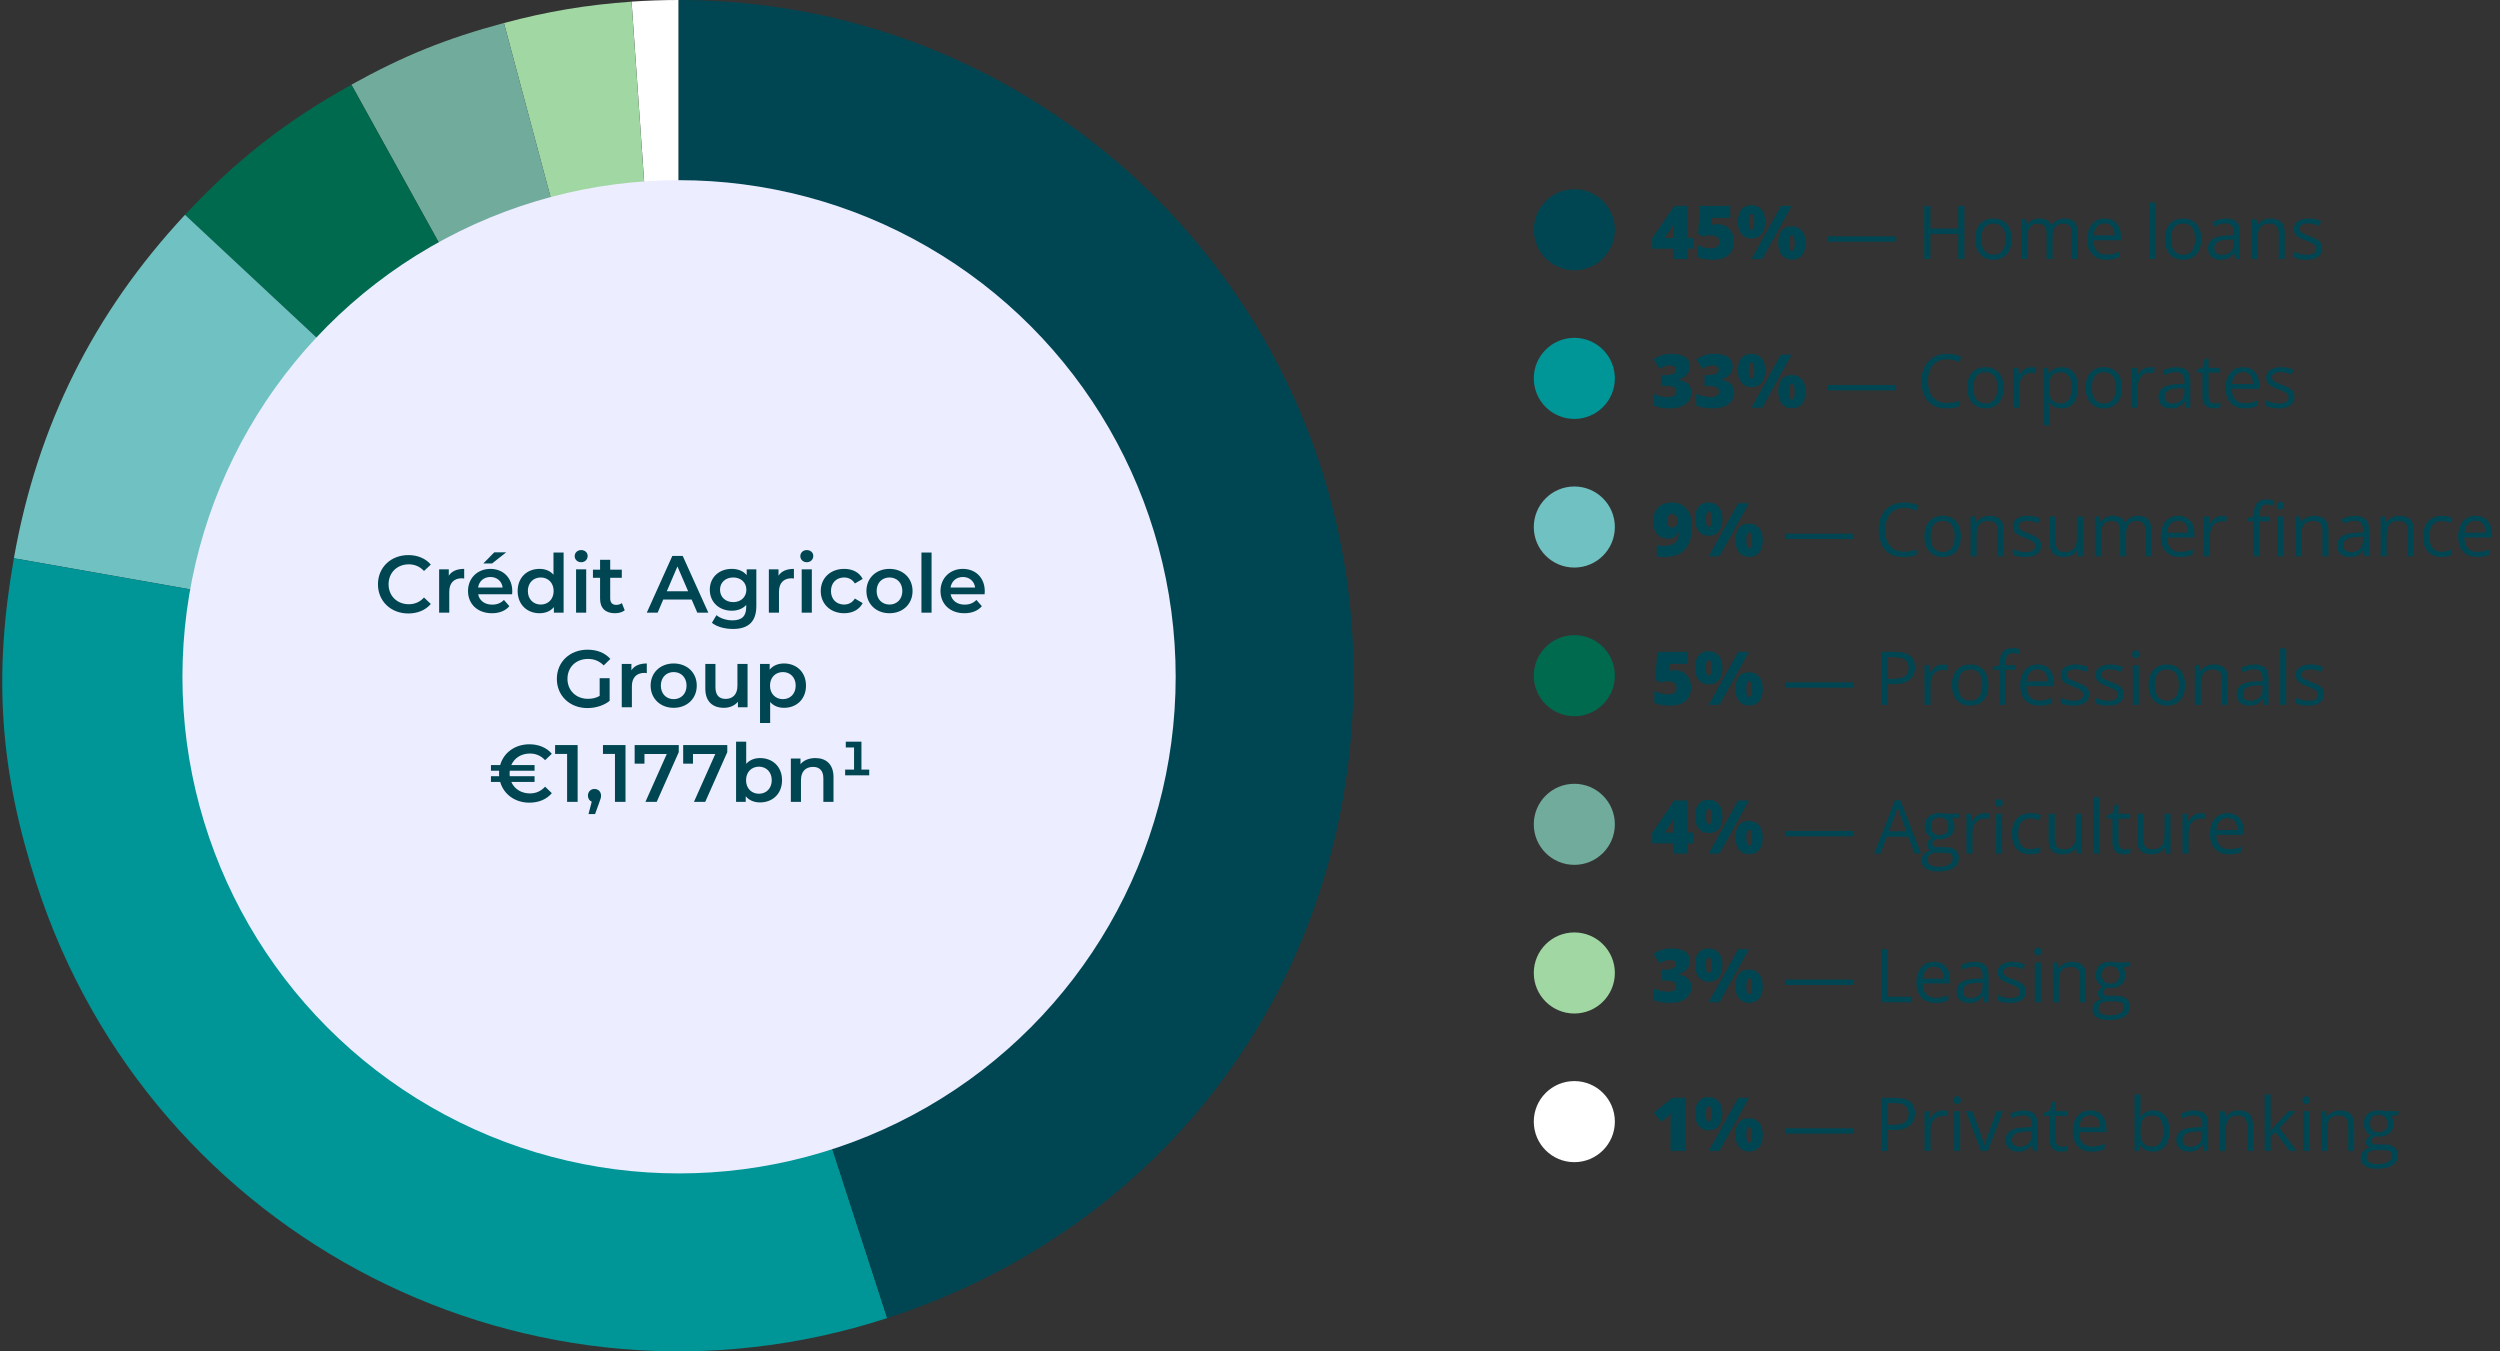 <svg width="555" height="300" viewBox="0 0 555 300" fill="none" xmlns="http://www.w3.org/2000/svg">
<rect x="0" y="0" width="555" height="300" fill="#333333" stroke="none"/>
<g clip-path="url(#clip0_2391_19926)">
<path d="M150.666 149.977L140.215 0.361C143.52 0.128 147.36 0 150.666 0V149.977Z" fill="white"/>
<path d="M150.652 149.977L111.875 5.113C121.465 2.539 130.298 1.06 140.201 0.373L150.652 149.988V149.977Z" fill="#A0D7A2"/>
<path d="M150.652 149.977L78.009 18.799C89.588 12.37 99.085 8.538 111.875 5.102L150.664 149.965L150.652 149.977Z" fill="#70AB9C"/>
<path d="M150.652 149.977L41.059 47.697C52.347 35.584 63.531 26.836 78.009 18.811L150.652 149.988V149.977Z" fill="#006A4E"/>
<path d="M150.652 149.977L3.084 123.932C8.263 94.568 20.75 69.502 41.07 47.686L150.663 149.977H150.652Z" fill="#70C1C1"/>
<path d="M150.652 149.977L196.959 292.615C118.253 318.217 33.715 275.097 8.135 196.323C-0.046 171.117 -1.524 150.035 3.085 123.932L150.664 149.977H150.652Z" fill="#009597"/>
<path d="M150.652 149.977V0C233.409 0 300.501 67.149 300.501 149.977C300.501 216.241 259.92 272.139 196.959 292.615L150.652 149.977Z" fill="#004652"/>
<circle cx="150.75" cy="150.25" r="110.25" fill="#ECEDFE"/>
<path d="M90.638 136.191C86.786 136.191 83.906 133.473 83.906 129.711C83.906 125.949 86.786 123.231 90.656 123.231C92.708 123.231 94.472 123.969 95.642 125.337L94.13 126.759C93.212 125.769 92.078 125.283 90.764 125.283C88.154 125.283 86.264 127.119 86.264 129.711C86.264 132.303 88.154 134.139 90.764 134.139C92.078 134.139 93.212 133.653 94.13 132.645L95.642 134.085C94.472 135.453 92.708 136.191 90.638 136.191ZM99.63 127.803C100.278 126.795 101.448 126.291 103.05 126.291V128.433C102.852 128.397 102.69 128.379 102.528 128.379C100.818 128.379 99.738 129.387 99.738 131.349V136.011H97.488V126.399H99.63V127.803ZM112.377 122.619L109.245 125.085H107.301L109.731 122.619H112.377ZM113.727 131.259C113.727 131.439 113.709 131.709 113.691 131.925H106.149C106.419 133.329 107.589 134.229 109.263 134.229C110.343 134.229 111.189 133.887 111.873 133.185L113.079 134.571C112.215 135.597 110.865 136.137 109.209 136.137C105.987 136.137 103.899 134.067 103.899 131.205C103.899 128.343 106.005 126.291 108.867 126.291C111.675 126.291 113.727 128.253 113.727 131.259ZM108.867 128.091C107.409 128.091 106.347 129.027 106.131 130.431H111.585C111.405 129.045 110.343 128.091 108.867 128.091ZM122.872 122.655H125.122V136.011H122.962V134.769C122.206 135.687 121.09 136.137 119.776 136.137C116.986 136.137 114.916 134.193 114.916 131.205C114.916 128.217 116.986 126.291 119.776 126.291C121.018 126.291 122.116 126.705 122.872 127.587V122.655ZM120.046 134.211C121.666 134.211 122.908 133.041 122.908 131.205C122.908 129.369 121.666 128.199 120.046 128.199C118.426 128.199 117.184 129.369 117.184 131.205C117.184 133.041 118.426 134.211 120.046 134.211ZM129.02 124.815C128.192 124.815 127.58 124.221 127.58 123.465C127.58 122.709 128.192 122.115 129.02 122.115C129.848 122.115 130.46 122.673 130.46 123.411C130.46 124.203 129.866 124.815 129.02 124.815ZM127.886 136.011V126.399H130.136V136.011H127.886ZM138.057 133.887L138.687 135.489C138.147 135.921 137.337 136.137 136.527 136.137C134.421 136.137 133.215 135.021 133.215 132.897V128.271H131.631V126.471H133.215V124.275H135.465V126.471H138.039V128.271H135.465V132.843C135.465 133.779 135.933 134.283 136.797 134.283C137.265 134.283 137.715 134.157 138.057 133.887ZM154.801 136.011L153.541 133.095H147.241L145.999 136.011H143.587L149.257 123.411H151.561L157.249 136.011H154.801ZM148.033 131.259H152.767L150.391 125.751L148.033 131.259ZM165.765 126.399H167.907V134.553C167.907 138.045 166.089 139.629 162.723 139.629C160.923 139.629 159.141 139.161 158.043 138.261L159.051 136.569C159.897 137.271 161.265 137.721 162.597 137.721C164.721 137.721 165.657 136.749 165.657 134.805V134.301C164.865 135.165 163.731 135.579 162.435 135.579C159.681 135.579 157.575 133.707 157.575 130.917C157.575 128.127 159.681 126.291 162.435 126.291C163.785 126.291 164.973 126.723 165.765 127.677V126.399ZM162.777 133.671C164.469 133.671 165.693 132.555 165.693 130.917C165.693 129.297 164.469 128.199 162.777 128.199C161.067 128.199 159.843 129.297 159.843 130.917C159.843 132.555 161.067 133.671 162.777 133.671ZM172.827 127.803C173.475 126.795 174.645 126.291 176.247 126.291V128.433C176.049 128.397 175.887 128.379 175.725 128.379C174.015 128.379 172.935 129.387 172.935 131.349V136.011H170.685V126.399H172.827V127.803ZM179.11 124.815C178.282 124.815 177.67 124.221 177.67 123.465C177.67 122.709 178.282 122.115 179.11 122.115C179.938 122.115 180.55 122.673 180.55 123.411C180.55 124.203 179.956 124.815 179.11 124.815ZM177.976 136.011V126.399H180.226V136.011H177.976ZM187.409 136.137C184.367 136.137 182.207 134.085 182.207 131.205C182.207 128.325 184.367 126.291 187.409 126.291C189.281 126.291 190.775 127.065 191.513 128.523L189.785 129.531C189.209 128.613 188.345 128.199 187.391 128.199C185.735 128.199 184.475 129.351 184.475 131.205C184.475 133.077 185.735 134.211 187.391 134.211C188.345 134.211 189.209 133.797 189.785 132.879L191.513 133.887C190.775 135.327 189.281 136.137 187.409 136.137ZM197.457 136.137C194.505 136.137 192.345 134.085 192.345 131.205C192.345 128.325 194.505 126.291 197.457 126.291C200.445 126.291 202.587 128.325 202.587 131.205C202.587 134.085 200.445 136.137 197.457 136.137ZM197.457 134.211C199.095 134.211 200.319 133.041 200.319 131.205C200.319 129.369 199.095 128.199 197.457 128.199C195.837 128.199 194.613 129.369 194.613 131.205C194.613 133.041 195.837 134.211 197.457 134.211ZM204.559 136.011V122.655H206.809V136.011H204.559ZM218.618 131.259C218.618 131.439 218.6 131.709 218.582 131.925H211.04C211.31 133.329 212.48 134.229 214.154 134.229C215.234 134.229 216.08 133.887 216.764 133.185L217.97 134.571C217.106 135.597 215.756 136.137 214.1 136.137C210.878 136.137 208.79 134.067 208.79 131.205C208.79 128.343 210.896 126.291 213.758 126.291C216.566 126.291 218.618 128.253 218.618 131.259ZM213.758 128.091C212.3 128.091 211.238 129.027 211.022 130.431H216.476C216.296 129.045 215.234 128.091 213.758 128.091ZM133.125 154.491V150.567H135.339V155.589C134.025 156.651 132.189 157.191 130.407 157.191C126.501 157.191 123.621 154.473 123.621 150.711C123.621 146.949 126.501 144.231 130.443 144.231C132.549 144.231 134.313 144.933 135.501 146.283L134.025 147.723C133.035 146.733 131.901 146.283 130.551 146.283C127.869 146.283 125.979 148.101 125.979 150.711C125.979 153.267 127.869 155.139 130.533 155.139C131.433 155.139 132.315 154.959 133.125 154.491ZM140.171 148.803C140.819 147.795 141.989 147.291 143.591 147.291V149.433C143.393 149.397 143.231 149.379 143.069 149.379C141.359 149.379 140.279 150.387 140.279 152.349V157.011H138.029V147.399H140.171V148.803ZM149.552 157.137C146.6 157.137 144.44 155.085 144.44 152.205C144.44 149.325 146.6 147.291 149.552 147.291C152.54 147.291 154.682 149.325 154.682 152.205C154.682 155.085 152.54 157.137 149.552 157.137ZM149.552 155.211C151.19 155.211 152.414 154.041 152.414 152.205C152.414 150.369 151.19 149.199 149.552 149.199C147.932 149.199 146.708 150.369 146.708 152.205C146.708 154.041 147.932 155.211 149.552 155.211ZM163.709 147.399H165.959V157.011H163.817V155.787C163.097 156.669 161.963 157.137 160.721 157.137C158.255 157.137 156.581 155.787 156.581 152.889V147.399H158.831V152.583C158.831 154.329 159.659 155.157 161.081 155.157C162.647 155.157 163.709 154.185 163.709 152.259V147.399ZM174.053 147.291C176.861 147.291 178.931 149.235 178.931 152.205C178.931 155.193 176.861 157.137 174.053 157.137C172.829 157.137 171.749 156.723 170.975 155.841V160.503H168.725V147.399H170.867V148.659C171.623 147.741 172.739 147.291 174.053 147.291ZM173.801 155.211C175.421 155.211 176.645 154.041 176.645 152.205C176.645 150.369 175.421 149.199 173.801 149.199C172.181 149.199 170.939 150.369 170.939 152.205C170.939 154.041 172.181 155.211 173.801 155.211ZM117.647 176.139C118.961 176.139 120.095 175.653 121.013 174.645L122.507 176.085C121.355 177.453 119.591 178.191 117.521 178.191C114.335 178.191 111.815 176.337 111.041 173.583H108.989V172.323H110.807C110.789 172.125 110.789 171.927 110.789 171.711C110.789 171.495 110.789 171.297 110.807 171.099H108.989V169.839H111.041C111.815 167.085 114.335 165.231 117.521 165.231C119.591 165.231 121.355 165.969 122.507 167.337L121.013 168.759C120.095 167.769 118.961 167.283 117.647 167.283C115.721 167.283 114.191 168.273 113.507 169.839H118.673V171.099H113.165C113.147 171.297 113.129 171.495 113.129 171.711C113.129 171.927 113.147 172.125 113.165 172.323H118.673V173.583H113.507C114.191 175.149 115.721 176.139 117.647 176.139ZM123.232 165.411H128.236V178.011H125.896V167.373H123.232V165.411ZM131.977 175.149C132.823 175.149 133.435 175.761 133.435 176.643C133.435 177.039 133.345 177.363 133.021 178.191L132.103 180.729H130.645L131.365 177.975C130.861 177.759 130.519 177.291 130.519 176.643C130.519 175.743 131.149 175.149 131.977 175.149ZM133.858 165.411H138.862V178.011H136.522V167.373H133.858V165.411ZM140.893 165.411H150.685V166.977L145.789 178.011H143.287L148.021 167.391H143.071V169.533H140.893V165.411ZM151.665 165.411H161.457V166.977L156.561 178.011H154.059L158.793 167.391H153.843V169.533H151.665V165.411ZM168.736 168.291C171.544 168.291 173.614 170.217 173.614 173.205C173.614 176.193 171.544 178.137 168.736 178.137C167.422 178.137 166.306 177.687 165.55 176.769V178.011H163.408V164.655H165.658V169.569C166.432 168.705 167.512 168.291 168.736 168.291ZM168.484 176.211C170.104 176.211 171.328 175.041 171.328 173.205C171.328 171.369 170.104 170.199 168.484 170.199C166.864 170.199 165.622 171.369 165.622 173.205C165.622 175.041 166.864 176.211 168.484 176.211ZM181.022 168.291C183.326 168.291 185.036 169.605 185.036 172.503V178.011H182.786V172.791C182.786 171.081 181.94 170.253 180.5 170.253C178.898 170.253 177.818 171.225 177.818 173.151V178.011H175.568V168.399H177.71V169.641C178.448 168.759 179.618 168.291 181.022 168.291ZM191.238 170.847H192.966V172.125H187.62V170.847H189.6V165.933H187.764V164.655H191.238V170.847Z" fill="#004652"/>
</g>
<circle cx="349.5" cy="51" r="9" fill="#004652"/>
<path d="M375.918 55.22H374.621V57.5H371.479V55.22H366.782V52.883L371.68 45.721H374.621V52.843H375.918V55.22ZM371.479 52.843V51.474C371.479 51.35 371.482 51.194 371.487 51.006C371.492 50.818 371.498 50.63 371.503 50.442C371.514 50.249 371.522 50.088 371.527 49.959C371.538 49.825 371.546 49.752 371.552 49.742H371.463C371.361 49.983 371.267 50.185 371.181 50.346C371.095 50.502 370.982 50.687 370.843 50.902L369.537 52.843H371.479ZM381.353 49.782C382.008 49.782 382.604 49.929 383.141 50.225C383.678 50.52 384.108 50.95 384.43 51.514C384.752 52.078 384.914 52.765 384.914 53.576C384.914 54.452 384.736 55.196 384.382 55.808C384.033 56.415 383.504 56.877 382.795 57.194C382.091 57.505 381.202 57.661 380.128 57.661C379.446 57.661 378.823 57.607 378.259 57.5C377.7 57.398 377.201 57.239 376.76 57.025V54.414C377.174 54.602 377.671 54.774 378.251 54.93C378.836 55.08 379.373 55.156 379.862 55.156C380.254 55.156 380.587 55.099 380.861 54.986C381.135 54.873 381.342 54.707 381.481 54.487C381.627 54.267 381.699 53.995 381.699 53.673C381.699 53.227 381.538 52.878 381.216 52.626C380.893 52.368 380.405 52.239 379.749 52.239C379.454 52.239 379.164 52.269 378.879 52.328C378.595 52.387 378.345 52.451 378.13 52.521L376.962 51.941L377.405 45.721H384.124V48.372H380.112L379.967 49.927C380.139 49.895 380.313 49.862 380.491 49.83C380.673 49.798 380.96 49.782 381.353 49.782ZM388.809 45.552C389.733 45.552 390.474 45.874 391.033 46.519C391.597 47.163 391.879 48.068 391.879 49.234C391.879 50.399 391.616 51.31 391.089 51.965C390.563 52.62 389.803 52.948 388.809 52.948C387.907 52.948 387.179 52.62 386.626 51.965C386.078 51.31 385.804 50.399 385.804 49.234C385.804 48.068 386.062 47.163 386.577 46.519C387.098 45.874 387.842 45.552 388.809 45.552ZM388.841 47.518C388.61 47.518 388.449 47.676 388.358 47.993C388.272 48.305 388.229 48.729 388.229 49.266C388.229 49.792 388.272 50.217 388.358 50.539C388.449 50.856 388.61 51.014 388.841 51.014C389.072 51.014 389.231 50.859 389.317 50.547C389.403 50.23 389.446 49.803 389.446 49.266C389.446 48.729 389.403 48.305 389.317 47.993C389.231 47.676 389.072 47.518 388.841 47.518ZM397.752 45.721L391.218 57.5H388.825L395.359 45.721H397.752ZM397.768 50.241C398.692 50.241 399.433 50.563 399.992 51.208C400.556 51.852 400.838 52.757 400.838 53.923C400.838 55.083 400.575 55.991 400.048 56.646C399.522 57.301 398.762 57.629 397.768 57.629C396.866 57.629 396.138 57.301 395.585 56.646C395.037 55.991 394.763 55.083 394.763 53.923C394.763 52.757 395.021 51.852 395.536 51.208C396.057 50.563 396.801 50.241 397.768 50.241ZM397.8 52.207C397.569 52.207 397.408 52.365 397.317 52.682C397.231 52.994 397.188 53.418 397.188 53.955C397.188 54.481 397.231 54.906 397.317 55.228C397.408 55.545 397.569 55.703 397.8 55.703C398.031 55.703 398.19 55.548 398.276 55.236C398.367 54.919 398.413 54.492 398.413 53.955C398.413 53.397 398.367 52.967 398.276 52.666C398.19 52.36 398.031 52.207 397.8 52.207ZM405.769 53.665V52.473H420.947V53.665H405.769ZM436.102 57.5H434.733V51.949H428.545V57.5H427.176V45.721H428.545V50.74H434.733V45.721H436.102V57.5ZM446.588 53.069C446.588 53.794 446.494 54.441 446.306 55.011C446.118 55.58 445.847 56.06 445.492 56.453C445.138 56.845 444.708 57.145 444.203 57.355C443.704 57.559 443.137 57.661 442.503 57.661C441.913 57.661 441.37 57.559 440.876 57.355C440.387 57.145 439.963 56.845 439.603 56.453C439.249 56.06 438.972 55.58 438.773 55.011C438.58 54.441 438.483 53.794 438.483 53.069C438.483 52.102 438.647 51.28 438.975 50.603C439.302 49.921 439.77 49.403 440.376 49.049C440.989 48.689 441.717 48.509 442.56 48.509C443.366 48.509 444.069 48.689 444.671 49.049C445.278 49.408 445.748 49.929 446.081 50.612C446.419 51.288 446.588 52.107 446.588 53.069ZM439.869 53.069C439.869 53.778 439.963 54.393 440.151 54.914C440.339 55.435 440.629 55.838 441.021 56.122C441.413 56.407 441.918 56.549 442.536 56.549C443.148 56.549 443.65 56.407 444.042 56.122C444.44 55.838 444.732 55.435 444.92 54.914C445.108 54.393 445.202 53.778 445.202 53.069C445.202 52.365 445.108 51.758 444.92 51.248C444.732 50.732 444.442 50.335 444.05 50.056C443.658 49.776 443.151 49.637 442.528 49.637C441.609 49.637 440.935 49.94 440.505 50.547C440.081 51.154 439.869 51.995 439.869 53.069ZM458.323 48.509C459.295 48.509 460.028 48.764 460.522 49.274C461.016 49.779 461.263 50.593 461.263 51.715V57.5H459.942V51.78C459.942 51.065 459.786 50.531 459.475 50.176C459.169 49.817 458.712 49.637 458.105 49.637C457.251 49.637 456.631 49.884 456.244 50.378C455.857 50.872 455.664 51.6 455.664 52.561V57.5H454.335V51.78C454.335 51.302 454.265 50.904 454.125 50.587C453.991 50.27 453.787 50.034 453.513 49.878C453.244 49.717 452.903 49.637 452.49 49.637C451.904 49.637 451.434 49.758 451.08 49.999C450.725 50.241 450.468 50.601 450.306 51.079C450.151 51.551 450.073 52.134 450.073 52.827V57.5H448.735V48.67H449.815L450.016 49.919H450.089C450.266 49.612 450.489 49.355 450.758 49.145C451.026 48.936 451.327 48.777 451.66 48.67C451.993 48.562 452.347 48.509 452.723 48.509C453.395 48.509 453.956 48.635 454.407 48.888C454.864 49.135 455.194 49.513 455.398 50.023H455.471C455.761 49.513 456.158 49.135 456.663 48.888C457.168 48.635 457.721 48.509 458.323 48.509ZM467.246 48.509C467.998 48.509 468.642 48.675 469.179 49.008C469.716 49.341 470.127 49.809 470.412 50.41C470.697 51.006 470.839 51.705 470.839 52.505V53.335H464.74C464.756 54.371 465.014 55.161 465.514 55.703C466.013 56.246 466.717 56.517 467.624 56.517C468.183 56.517 468.677 56.466 469.107 56.364C469.536 56.262 469.982 56.112 470.444 55.913V57.089C469.998 57.288 469.555 57.433 469.115 57.524C468.68 57.615 468.164 57.661 467.568 57.661C466.719 57.661 465.978 57.489 465.344 57.145C464.716 56.796 464.227 56.286 463.878 55.615C463.529 54.943 463.354 54.122 463.354 53.149C463.354 52.199 463.513 51.377 463.83 50.684C464.152 49.986 464.603 49.449 465.183 49.073C465.769 48.697 466.456 48.509 467.246 48.509ZM467.23 49.605C466.515 49.605 465.946 49.838 465.522 50.305C465.097 50.773 464.845 51.425 464.764 52.263H469.437C469.432 51.737 469.348 51.275 469.187 50.877C469.032 50.475 468.793 50.163 468.47 49.943C468.148 49.717 467.734 49.605 467.23 49.605ZM478.413 57.5H477.067V44.964H478.413V57.5ZM488.689 53.069C488.689 53.794 488.595 54.441 488.407 55.011C488.219 55.58 487.948 56.06 487.593 56.453C487.239 56.845 486.809 57.145 486.304 57.355C485.805 57.559 485.238 57.661 484.604 57.661C484.013 57.661 483.471 57.559 482.977 57.355C482.488 57.145 482.064 56.845 481.704 56.453C481.349 56.06 481.073 55.58 480.874 55.011C480.681 54.441 480.584 53.794 480.584 53.069C480.584 52.102 480.748 51.28 481.075 50.603C481.403 49.921 481.87 49.403 482.477 49.049C483.09 48.689 483.817 48.509 484.661 48.509C485.466 48.509 486.17 48.689 486.771 49.049C487.378 49.408 487.848 49.929 488.181 50.612C488.52 51.288 488.689 52.107 488.689 53.069ZM481.97 53.069C481.97 53.778 482.064 54.393 482.252 54.914C482.44 55.435 482.73 55.838 483.122 56.122C483.514 56.407 484.019 56.549 484.636 56.549C485.249 56.549 485.751 56.407 486.143 56.122C486.541 55.838 486.833 55.435 487.021 54.914C487.209 54.393 487.303 53.778 487.303 53.069C487.303 52.365 487.209 51.758 487.021 51.248C486.833 50.732 486.543 50.335 486.151 50.056C485.759 49.776 485.251 49.637 484.628 49.637C483.71 49.637 483.036 49.94 482.606 50.547C482.182 51.154 481.97 51.995 481.97 53.069ZM494.139 48.525C495.192 48.525 495.974 48.761 496.484 49.234C496.994 49.706 497.249 50.461 497.249 51.498V57.5H496.274L496.017 56.195H495.952C495.705 56.517 495.447 56.788 495.179 57.008C494.91 57.223 494.599 57.387 494.244 57.5C493.895 57.607 493.465 57.661 492.955 57.661C492.418 57.661 491.94 57.567 491.521 57.379C491.107 57.191 490.78 56.907 490.538 56.525C490.302 56.144 490.184 55.66 490.184 55.075C490.184 54.194 490.533 53.517 491.231 53.045C491.929 52.572 492.993 52.314 494.421 52.271L495.944 52.207V51.667C495.944 50.904 495.78 50.37 495.453 50.064C495.125 49.758 494.663 49.605 494.067 49.605C493.605 49.605 493.165 49.672 492.746 49.806C492.327 49.94 491.929 50.099 491.553 50.281L491.142 49.266C491.54 49.062 491.996 48.888 492.512 48.742C493.028 48.597 493.57 48.525 494.139 48.525ZM495.928 53.149L494.583 53.206C493.481 53.249 492.705 53.429 492.254 53.746C491.803 54.062 491.577 54.511 491.577 55.091C491.577 55.596 491.73 55.969 492.037 56.211C492.343 56.453 492.748 56.574 493.253 56.574C494.037 56.574 494.679 56.356 495.179 55.921C495.678 55.486 495.928 54.833 495.928 53.963V53.149ZM504.021 48.509C505.068 48.509 505.861 48.767 506.398 49.282C506.935 49.792 507.203 50.614 507.203 51.748V57.5H505.882V51.836C505.882 51.1 505.713 50.55 505.375 50.185C505.042 49.819 504.529 49.637 503.836 49.637C502.858 49.637 502.171 49.913 501.773 50.467C501.376 51.02 501.177 51.823 501.177 52.876V57.5H499.84V48.67H500.919L501.121 49.943H501.193C501.381 49.631 501.62 49.371 501.91 49.161C502.2 48.947 502.525 48.785 502.885 48.678C503.245 48.565 503.624 48.509 504.021 48.509ZM515.506 55.083C515.506 55.647 515.364 56.122 515.079 56.509C514.8 56.89 514.397 57.178 513.87 57.371C513.349 57.565 512.726 57.661 512.001 57.661C511.384 57.661 510.849 57.613 510.398 57.516C509.947 57.419 509.552 57.282 509.214 57.105V55.873C509.574 56.05 510.003 56.211 510.503 56.356C511.002 56.501 511.513 56.574 512.034 56.574C512.796 56.574 513.349 56.45 513.693 56.203C514.037 55.956 514.209 55.62 514.209 55.196C514.209 54.954 514.139 54.742 513.999 54.559C513.865 54.371 513.637 54.191 513.315 54.02C512.992 53.842 512.546 53.649 511.977 53.44C511.413 53.225 510.924 53.013 510.511 52.803C510.103 52.588 509.786 52.328 509.56 52.022C509.34 51.715 509.23 51.318 509.23 50.829C509.23 50.083 509.531 49.511 510.132 49.113C510.739 48.71 511.534 48.509 512.517 48.509C513.049 48.509 513.546 48.562 514.007 48.67C514.475 48.772 514.91 48.912 515.313 49.089L514.861 50.16C514.496 50.005 514.107 49.873 513.693 49.766C513.28 49.658 512.858 49.605 512.428 49.605C511.811 49.605 511.335 49.706 511.002 49.911C510.675 50.115 510.511 50.394 510.511 50.748C510.511 51.023 510.586 51.248 510.736 51.425C510.892 51.602 511.139 51.769 511.478 51.925C511.816 52.081 512.262 52.263 512.815 52.473C513.368 52.677 513.846 52.889 514.249 53.109C514.652 53.324 514.961 53.587 515.176 53.899C515.396 54.205 515.506 54.6 515.506 55.083Z" fill="#004652"/>
<circle cx="349.5" cy="84" r="9" fill="#009597"/>
<path d="M375.145 81.275C375.145 81.834 375.024 82.317 374.782 82.725C374.546 83.128 374.229 83.459 373.832 83.716C373.439 83.974 373.01 84.168 372.542 84.296V84.345C373.482 84.463 374.208 84.75 374.718 85.207C375.233 85.658 375.491 86.3 375.491 87.132C375.491 87.777 375.319 88.368 374.976 88.905C374.632 89.436 374.097 89.864 373.372 90.186C372.647 90.503 371.715 90.661 370.577 90.661C369.814 90.661 369.164 90.605 368.627 90.492C368.09 90.379 367.569 90.223 367.064 90.025V87.382C367.574 87.645 368.098 87.841 368.635 87.97C369.177 88.094 369.672 88.156 370.117 88.156C370.891 88.156 371.417 88.045 371.697 87.825C371.981 87.605 372.124 87.31 372.124 86.939C372.124 86.67 372.056 86.442 371.922 86.254C371.788 86.066 371.538 85.921 371.173 85.819C370.813 85.717 370.295 85.666 369.618 85.666H368.893V83.273H369.634C370.236 83.273 370.711 83.219 371.06 83.112C371.415 83.005 371.67 82.86 371.825 82.677C371.981 82.489 372.059 82.274 372.059 82.032C372.059 81.721 371.938 81.49 371.697 81.34C371.455 81.189 371.135 81.114 370.738 81.114C370.383 81.114 370.05 81.162 369.739 81.259C369.427 81.356 369.156 81.463 368.925 81.581C368.694 81.7 368.52 81.796 368.401 81.871L367.08 79.744C367.569 79.411 368.127 79.129 368.756 78.898C369.39 78.668 370.217 78.552 371.237 78.552C372.451 78.552 373.405 78.794 374.097 79.277C374.796 79.76 375.145 80.427 375.145 81.275ZM384.648 81.275C384.648 81.834 384.527 82.317 384.285 82.725C384.049 83.128 383.732 83.459 383.335 83.716C382.942 83.974 382.513 84.168 382.045 84.296V84.345C382.985 84.463 383.71 84.75 384.221 85.207C384.736 85.658 384.994 86.3 384.994 87.132C384.994 87.777 384.822 88.368 384.479 88.905C384.135 89.436 383.6 89.864 382.875 90.186C382.15 90.503 381.218 90.661 380.08 90.661C379.317 90.661 378.667 90.605 378.13 90.492C377.593 90.379 377.072 90.223 376.567 90.025V87.382C377.077 87.645 377.601 87.841 378.138 87.97C378.68 88.094 379.175 88.156 379.62 88.156C380.394 88.156 380.92 88.045 381.2 87.825C381.484 87.605 381.627 87.31 381.627 86.939C381.627 86.67 381.559 86.442 381.425 86.254C381.291 86.066 381.041 85.921 380.676 85.819C380.316 85.717 379.798 85.666 379.121 85.666H378.396V83.273H379.137C379.739 83.273 380.214 83.219 380.563 83.112C380.918 83.005 381.173 82.86 381.328 82.677C381.484 82.489 381.562 82.274 381.562 82.032C381.562 81.721 381.441 81.49 381.2 81.34C380.958 81.189 380.638 81.114 380.241 81.114C379.886 81.114 379.553 81.162 379.242 81.259C378.93 81.356 378.659 81.463 378.428 81.581C378.197 81.7 378.023 81.796 377.904 81.871L376.583 79.744C377.072 79.411 377.63 79.129 378.259 78.898C378.893 78.668 379.72 78.552 380.74 78.552C381.954 78.552 382.908 78.794 383.6 79.277C384.299 79.76 384.648 80.427 384.648 81.275ZM388.809 78.552C389.733 78.552 390.474 78.874 391.033 79.519C391.597 80.163 391.879 81.068 391.879 82.234C391.879 83.399 391.616 84.31 391.089 84.965C390.563 85.62 389.803 85.948 388.809 85.948C387.907 85.948 387.179 85.62 386.626 84.965C386.078 84.31 385.804 83.399 385.804 82.234C385.804 81.068 386.062 80.163 386.577 79.519C387.098 78.874 387.842 78.552 388.809 78.552ZM388.841 80.518C388.61 80.518 388.449 80.676 388.358 80.993C388.272 81.305 388.229 81.729 388.229 82.266C388.229 82.793 388.272 83.217 388.358 83.539C388.449 83.856 388.61 84.014 388.841 84.014C389.072 84.014 389.231 83.859 389.317 83.547C389.403 83.23 389.446 82.803 389.446 82.266C389.446 81.729 389.403 81.305 389.317 80.993C389.231 80.676 389.072 80.518 388.841 80.518ZM397.752 78.721L391.218 90.5H388.825L395.359 78.721H397.752ZM397.768 83.241C398.692 83.241 399.433 83.563 399.992 84.208C400.556 84.852 400.838 85.757 400.838 86.923C400.838 88.083 400.575 88.991 400.048 89.646C399.522 90.301 398.762 90.629 397.768 90.629C396.866 90.629 396.138 90.301 395.585 89.646C395.037 88.991 394.763 88.083 394.763 86.923C394.763 85.757 395.021 84.852 395.536 84.208C396.057 83.563 396.801 83.241 397.768 83.241ZM397.8 85.207C397.569 85.207 397.408 85.365 397.317 85.682C397.231 85.994 397.188 86.418 397.188 86.955C397.188 87.481 397.231 87.906 397.317 88.228C397.408 88.545 397.569 88.703 397.8 88.703C398.031 88.703 398.19 88.548 398.276 88.236C398.367 87.919 398.413 87.492 398.413 86.955C398.413 86.397 398.367 85.967 398.276 85.666C398.19 85.36 398.031 85.207 397.8 85.207ZM405.769 86.665V85.473H420.947V86.665H405.769ZM432.211 79.76C431.561 79.76 430.976 79.873 430.455 80.099C429.939 80.319 429.499 80.641 429.133 81.066C428.773 81.485 428.497 81.992 428.303 82.588C428.11 83.185 428.013 83.856 428.013 84.603C428.013 85.591 428.166 86.45 428.473 87.181C428.784 87.906 429.246 88.467 429.858 88.865C430.476 89.262 431.247 89.461 432.171 89.461C432.697 89.461 433.191 89.418 433.653 89.332C434.12 89.24 434.574 89.128 435.015 88.993V90.186C434.585 90.347 434.134 90.465 433.661 90.54C433.188 90.621 432.627 90.661 431.977 90.661C430.78 90.661 429.778 90.414 428.972 89.92C428.172 89.42 427.57 88.717 427.167 87.809C426.77 86.901 426.571 85.83 426.571 84.594C426.571 83.703 426.695 82.889 426.942 82.153C427.194 81.412 427.56 80.773 428.038 80.236C428.521 79.699 429.112 79.285 429.81 78.995C430.514 78.7 431.319 78.552 432.227 78.552C432.823 78.552 433.398 78.611 433.951 78.729C434.504 78.847 435.004 79.017 435.45 79.237L434.902 80.397C434.526 80.225 434.112 80.077 433.661 79.954C433.215 79.825 432.732 79.76 432.211 79.76ZM444.816 86.069C444.816 86.794 444.722 87.441 444.534 88.01C444.346 88.58 444.074 89.061 443.72 89.453C443.366 89.845 442.936 90.145 442.431 90.355C441.931 90.559 441.365 90.661 440.731 90.661C440.14 90.661 439.598 90.559 439.104 90.355C438.615 90.145 438.19 89.845 437.831 89.453C437.476 89.061 437.199 88.58 437.001 88.01C436.807 87.441 436.711 86.794 436.711 86.069C436.711 85.102 436.875 84.28 437.202 83.603C437.53 82.921 437.997 82.403 438.604 82.049C439.216 81.689 439.944 81.509 440.787 81.509C441.593 81.509 442.297 81.689 442.898 82.049C443.505 82.408 443.975 82.929 444.308 83.612C444.647 84.288 444.816 85.107 444.816 86.069ZM438.096 86.069C438.096 86.778 438.19 87.393 438.378 87.914C438.566 88.435 438.856 88.838 439.249 89.122C439.641 89.407 440.146 89.549 440.763 89.549C441.376 89.549 441.878 89.407 442.27 89.122C442.667 88.838 442.96 88.435 443.148 87.914C443.336 87.393 443.43 86.778 443.43 86.069C443.43 85.365 443.336 84.758 443.148 84.248C442.96 83.732 442.67 83.335 442.278 83.056C441.886 82.776 441.378 82.637 440.755 82.637C439.837 82.637 439.163 82.94 438.733 83.547C438.309 84.154 438.096 84.995 438.096 86.069ZM450.975 81.509C451.152 81.509 451.338 81.519 451.531 81.541C451.724 81.557 451.896 81.581 452.047 81.614L451.878 82.854C451.732 82.817 451.571 82.787 451.394 82.766C451.217 82.744 451.05 82.733 450.895 82.733C450.54 82.733 450.204 82.806 449.888 82.951C449.576 83.091 449.302 83.295 449.066 83.563C448.829 83.826 448.644 84.146 448.51 84.522C448.376 84.893 448.308 85.306 448.308 85.763V90.5H446.963V81.67H448.075L448.22 83.297H448.276C448.459 82.97 448.679 82.672 448.937 82.403C449.195 82.129 449.493 81.912 449.831 81.751C450.175 81.589 450.556 81.509 450.975 81.509ZM457.699 81.509C458.8 81.509 459.678 81.888 460.333 82.645C460.988 83.402 461.316 84.541 461.316 86.061C461.316 87.065 461.166 87.908 460.865 88.591C460.564 89.273 460.14 89.788 459.592 90.138C459.049 90.487 458.408 90.661 457.666 90.661C457.199 90.661 456.788 90.599 456.434 90.476C456.079 90.352 455.776 90.186 455.523 89.976C455.271 89.767 455.061 89.539 454.895 89.291H454.798C454.814 89.501 454.833 89.753 454.855 90.049C454.881 90.344 454.895 90.602 454.895 90.822V94.448H453.549V81.67H454.653L454.83 82.975H454.895C455.067 82.707 455.276 82.462 455.523 82.242C455.77 82.016 456.071 81.839 456.426 81.71C456.786 81.576 457.21 81.509 457.699 81.509ZM457.465 82.637C456.853 82.637 456.359 82.755 455.983 82.991C455.612 83.228 455.341 83.582 455.169 84.055C454.997 84.522 454.906 85.11 454.895 85.819V86.077C454.895 86.823 454.975 87.455 455.137 87.97C455.303 88.486 455.574 88.878 455.95 89.147C456.332 89.415 456.842 89.549 457.481 89.549C458.029 89.549 458.485 89.402 458.851 89.106C459.216 88.811 459.487 88.4 459.664 87.874C459.847 87.342 459.938 86.732 459.938 86.045C459.938 85.003 459.734 84.175 459.326 83.563C458.923 82.946 458.303 82.637 457.465 82.637ZM471.101 86.069C471.101 86.794 471.007 87.441 470.819 88.01C470.631 88.58 470.36 89.061 470.005 89.453C469.651 89.845 469.221 90.145 468.716 90.355C468.217 90.559 467.65 90.661 467.016 90.661C466.425 90.661 465.883 90.559 465.389 90.355C464.9 90.145 464.476 89.845 464.116 89.453C463.761 89.061 463.485 88.58 463.286 88.01C463.093 87.441 462.996 86.794 462.996 86.069C462.996 85.102 463.16 84.28 463.487 83.603C463.815 82.921 464.282 82.403 464.889 82.049C465.502 81.689 466.229 81.509 467.073 81.509C467.878 81.509 468.582 81.689 469.183 82.049C469.79 82.408 470.26 82.929 470.593 83.612C470.932 84.288 471.101 85.107 471.101 86.069ZM464.382 86.069C464.382 86.778 464.476 87.393 464.664 87.914C464.852 88.435 465.142 88.838 465.534 89.122C465.926 89.407 466.431 89.549 467.048 89.549C467.661 89.549 468.163 89.407 468.555 89.122C468.953 88.838 469.245 88.435 469.433 87.914C469.621 87.393 469.715 86.778 469.715 86.069C469.715 85.365 469.621 84.758 469.433 84.248C469.245 83.732 468.955 83.335 468.563 83.056C468.171 82.776 467.663 82.637 467.04 82.637C466.122 82.637 465.448 82.94 465.018 83.547C464.594 84.154 464.382 84.995 464.382 86.069ZM477.26 81.509C477.438 81.509 477.623 81.519 477.816 81.541C478.01 81.557 478.182 81.581 478.332 81.614L478.163 82.854C478.018 82.817 477.857 82.787 477.679 82.766C477.502 82.744 477.336 82.733 477.18 82.733C476.825 82.733 476.49 82.806 476.173 82.951C475.861 83.091 475.587 83.295 475.351 83.563C475.115 83.826 474.929 84.146 474.795 84.522C474.661 84.893 474.594 85.306 474.594 85.763V90.5H473.248V81.67H474.36L474.505 83.297H474.561C474.744 82.97 474.964 82.672 475.222 82.403C475.48 82.129 475.778 81.912 476.116 81.751C476.46 81.589 476.841 81.509 477.26 81.509ZM483.138 81.525C484.191 81.525 484.972 81.761 485.482 82.234C485.993 82.707 486.248 83.461 486.248 84.498V90.5H485.273L485.015 89.195H484.951C484.704 89.517 484.446 89.788 484.177 90.008C483.909 90.223 483.597 90.387 483.243 90.5C482.894 90.607 482.464 90.661 481.954 90.661C481.416 90.661 480.938 90.567 480.52 90.379C480.106 90.191 479.778 89.906 479.537 89.525C479.3 89.144 479.182 88.66 479.182 88.075C479.182 87.194 479.531 86.517 480.229 86.045C480.928 85.572 481.991 85.314 483.42 85.271L484.943 85.207V84.667C484.943 83.904 484.779 83.37 484.451 83.064C484.124 82.758 483.662 82.605 483.065 82.605C482.603 82.605 482.163 82.672 481.744 82.806C481.325 82.94 480.928 83.099 480.552 83.281L480.141 82.266C480.538 82.062 480.995 81.888 481.51 81.742C482.026 81.597 482.569 81.525 483.138 81.525ZM484.926 86.149L483.581 86.206C482.48 86.249 481.704 86.429 481.253 86.746C480.801 87.062 480.576 87.511 480.576 88.091C480.576 88.596 480.729 88.969 481.035 89.211C481.341 89.453 481.747 89.573 482.252 89.573C483.036 89.573 483.678 89.356 484.177 88.921C484.677 88.486 484.926 87.833 484.926 86.963V86.149ZM491.69 89.565C491.91 89.565 492.136 89.547 492.367 89.509C492.598 89.471 492.786 89.426 492.931 89.372V90.411C492.775 90.481 492.558 90.54 492.278 90.589C492.004 90.637 491.736 90.661 491.473 90.661C491.005 90.661 490.581 90.581 490.2 90.419C489.818 90.253 489.512 89.974 489.281 89.582C489.056 89.189 488.943 88.647 488.943 87.954V82.717H487.686V82.065L488.951 81.541L489.483 79.624H490.288V81.67H492.875V82.717H490.288V87.914C490.288 88.467 490.415 88.881 490.667 89.154C490.925 89.428 491.266 89.565 491.69 89.565ZM497.954 81.509C498.706 81.509 499.351 81.675 499.888 82.008C500.425 82.341 500.836 82.809 501.121 83.41C501.405 84.006 501.548 84.705 501.548 85.505V86.335H495.449C495.465 87.371 495.723 88.161 496.222 88.703C496.722 89.246 497.425 89.517 498.333 89.517C498.892 89.517 499.386 89.466 499.815 89.364C500.245 89.262 500.691 89.112 501.153 88.913V90.089C500.707 90.288 500.264 90.433 499.824 90.524C499.388 90.615 498.873 90.661 498.277 90.661C497.428 90.661 496.687 90.489 496.053 90.145C495.425 89.796 494.936 89.286 494.587 88.615C494.238 87.943 494.063 87.122 494.063 86.149C494.063 85.199 494.221 84.377 494.538 83.684C494.861 82.986 495.312 82.449 495.892 82.073C496.477 81.697 497.165 81.509 497.954 81.509ZM497.938 82.605C497.224 82.605 496.655 82.838 496.23 83.305C495.806 83.773 495.554 84.425 495.473 85.263H500.146C500.14 84.737 500.057 84.275 499.896 83.877C499.74 83.475 499.501 83.163 499.179 82.943C498.857 82.717 498.443 82.605 497.938 82.605ZM509.367 88.083C509.367 88.647 509.224 89.122 508.94 89.509C508.66 89.89 508.258 90.178 507.731 90.371C507.21 90.564 506.587 90.661 505.862 90.661C505.244 90.661 504.71 90.613 504.259 90.516C503.808 90.419 503.413 90.282 503.075 90.105V88.873C503.434 89.05 503.864 89.211 504.364 89.356C504.863 89.501 505.373 89.573 505.894 89.573C506.657 89.573 507.21 89.45 507.554 89.203C507.898 88.956 508.07 88.62 508.07 88.196C508.07 87.954 508 87.742 507.86 87.559C507.726 87.371 507.498 87.191 507.175 87.019C506.853 86.842 506.407 86.649 505.838 86.439C505.274 86.225 504.785 86.013 504.372 85.803C503.963 85.588 503.647 85.328 503.421 85.022C503.201 84.715 503.091 84.318 503.091 83.829C503.091 83.082 503.391 82.51 503.993 82.113C504.6 81.71 505.395 81.509 506.378 81.509C506.91 81.509 507.406 81.562 507.868 81.67C508.336 81.772 508.771 81.912 509.173 82.089L508.722 83.16C508.357 83.005 507.968 82.873 507.554 82.766C507.14 82.658 506.719 82.605 506.289 82.605C505.671 82.605 505.196 82.707 504.863 82.911C504.535 83.115 504.372 83.394 504.372 83.749C504.372 84.022 504.447 84.248 504.597 84.425C504.753 84.603 505 84.769 505.338 84.925C505.677 85.081 506.123 85.263 506.676 85.473C507.229 85.677 507.707 85.889 508.11 86.109C508.513 86.324 508.822 86.587 509.036 86.899C509.257 87.205 509.367 87.6 509.367 88.083Z" fill="#004652"/>
<circle cx="349.5" cy="117" r="9" fill="#70C1C1"/>
<path d="M375.604 116.885C375.604 117.729 375.529 118.502 375.378 119.206C375.233 119.909 375.005 120.538 374.694 121.091C374.387 121.639 373.993 122.106 373.509 122.493C373.026 122.874 372.448 123.164 371.777 123.363C371.106 123.562 370.332 123.661 369.457 123.661C369.215 123.661 368.933 123.656 368.611 123.645C368.294 123.634 368.025 123.613 367.805 123.581V121.059C368.036 121.096 368.267 121.129 368.498 121.156C368.729 121.177 368.998 121.188 369.304 121.188C370.19 121.188 370.875 121.062 371.358 120.809C371.847 120.557 372.191 120.208 372.389 119.762C372.588 119.311 372.704 118.792 372.736 118.207H372.639C372.5 118.47 372.33 118.706 372.132 118.916C371.933 119.12 371.683 119.281 371.382 119.399C371.082 119.517 370.708 119.576 370.262 119.576C369.602 119.576 369.027 119.426 368.538 119.125C368.055 118.824 367.679 118.389 367.41 117.82C367.142 117.245 367.008 116.547 367.008 115.725C367.008 114.85 367.174 114.103 367.507 113.486C367.845 112.863 368.326 112.385 368.949 112.052C369.578 111.719 370.324 111.552 371.189 111.552C371.801 111.552 372.373 111.657 372.905 111.866C373.442 112.076 373.912 112.398 374.315 112.833C374.718 113.263 375.032 113.813 375.258 114.485C375.489 115.156 375.604 115.956 375.604 116.885ZM371.27 114.098C370.899 114.098 370.609 114.224 370.399 114.477C370.195 114.729 370.093 115.135 370.093 115.693C370.093 116.134 370.19 116.483 370.383 116.74C370.577 116.998 370.861 117.127 371.237 117.127C371.474 117.127 371.68 117.065 371.858 116.942C372.04 116.813 372.183 116.652 372.285 116.458C372.387 116.26 372.438 116.056 372.438 115.846C372.438 115.637 372.414 115.43 372.365 115.226C372.322 115.016 372.252 114.828 372.156 114.662C372.064 114.49 371.944 114.353 371.793 114.251C371.648 114.149 371.474 114.098 371.27 114.098ZM379.306 111.552C380.23 111.552 380.971 111.874 381.53 112.519C382.094 113.163 382.376 114.068 382.376 115.234C382.376 116.399 382.113 117.31 381.586 117.965C381.06 118.62 380.3 118.948 379.306 118.948C378.404 118.948 377.676 118.62 377.123 117.965C376.575 117.31 376.301 116.399 376.301 115.234C376.301 114.068 376.559 113.163 377.075 112.519C377.595 111.874 378.339 111.552 379.306 111.552ZM379.338 113.518C379.107 113.518 378.946 113.676 378.855 113.993C378.769 114.305 378.726 114.729 378.726 115.266C378.726 115.792 378.769 116.217 378.855 116.539C378.946 116.856 379.107 117.014 379.338 117.014C379.569 117.014 379.728 116.859 379.814 116.547C379.9 116.23 379.943 115.803 379.943 115.266C379.943 114.729 379.9 114.305 379.814 113.993C379.728 113.676 379.569 113.518 379.338 113.518ZM388.249 111.721L381.715 123.5H379.322L385.856 111.721H388.249ZM388.265 116.241C389.189 116.241 389.93 116.563 390.489 117.208C391.053 117.852 391.335 118.757 391.335 119.923C391.335 121.083 391.072 121.991 390.545 122.646C390.019 123.301 389.259 123.629 388.265 123.629C387.363 123.629 386.635 123.301 386.082 122.646C385.534 121.991 385.26 121.083 385.26 119.923C385.26 118.757 385.518 117.852 386.033 117.208C386.554 116.563 387.298 116.241 388.265 116.241ZM388.297 118.207C388.066 118.207 387.905 118.365 387.814 118.682C387.728 118.994 387.685 119.418 387.685 119.955C387.685 120.481 387.728 120.906 387.814 121.228C387.905 121.545 388.066 121.703 388.297 121.703C388.528 121.703 388.687 121.548 388.773 121.236C388.864 120.919 388.91 120.492 388.91 119.955C388.91 119.396 388.864 118.967 388.773 118.666C388.687 118.36 388.528 118.207 388.297 118.207ZM396.266 119.665V118.473H411.444V119.665H396.266ZM422.708 112.76C422.058 112.76 421.473 112.873 420.952 113.099C420.436 113.319 419.996 113.641 419.63 114.066C419.27 114.485 418.994 114.992 418.8 115.588C418.607 116.185 418.51 116.856 418.51 117.603C418.51 118.591 418.664 119.45 418.97 120.181C419.281 120.906 419.743 121.467 420.355 121.865C420.973 122.262 421.744 122.461 422.668 122.461C423.194 122.461 423.688 122.418 424.15 122.332C424.617 122.24 425.071 122.128 425.512 121.993V123.186C425.082 123.347 424.631 123.465 424.158 123.54C423.685 123.621 423.124 123.661 422.474 123.661C421.277 123.661 420.275 123.414 419.469 122.92C418.669 122.42 418.067 121.717 417.665 120.809C417.267 119.901 417.068 118.83 417.068 117.594C417.068 116.703 417.192 115.889 417.439 115.153C417.691 114.412 418.057 113.773 418.535 113.236C419.018 112.699 419.609 112.285 420.307 111.995C421.011 111.7 421.816 111.552 422.724 111.552C423.32 111.552 423.895 111.611 424.448 111.729C425.001 111.847 425.501 112.017 425.947 112.237L425.399 113.397C425.023 113.225 424.609 113.077 424.158 112.954C423.712 112.825 423.229 112.76 422.708 112.76ZM435.313 119.069C435.313 119.794 435.219 120.441 435.031 121.01C434.843 121.58 434.572 122.061 434.217 122.453C433.863 122.845 433.433 123.146 432.928 123.355C432.428 123.559 431.862 123.661 431.228 123.661C430.637 123.661 430.095 123.559 429.601 123.355C429.112 123.146 428.687 122.845 428.328 122.453C427.973 122.061 427.697 121.58 427.498 121.01C427.304 120.441 427.208 119.794 427.208 119.069C427.208 118.102 427.372 117.28 427.699 116.604C428.027 115.921 428.494 115.403 429.101 115.049C429.713 114.689 430.441 114.509 431.284 114.509C432.09 114.509 432.794 114.689 433.395 115.049C434.002 115.408 434.472 115.929 434.805 116.612C435.144 117.288 435.313 118.107 435.313 119.069ZM428.593 119.069C428.593 119.778 428.687 120.393 428.875 120.914C429.063 121.435 429.354 121.838 429.746 122.122C430.138 122.407 430.643 122.549 431.26 122.549C431.873 122.549 432.375 122.407 432.767 122.122C433.164 121.838 433.457 121.435 433.645 120.914C433.833 120.393 433.927 119.778 433.927 119.069C433.927 118.365 433.833 117.758 433.645 117.248C433.457 116.732 433.167 116.335 432.775 116.056C432.383 115.776 431.875 115.637 431.252 115.637C430.334 115.637 429.66 115.94 429.23 116.547C428.806 117.154 428.593 117.995 428.593 119.069ZM441.641 114.509C442.689 114.509 443.481 114.767 444.018 115.282C444.555 115.792 444.824 116.614 444.824 117.748V123.5H443.502V117.836C443.502 117.1 443.333 116.55 442.995 116.185C442.662 115.819 442.149 115.637 441.456 115.637C440.479 115.637 439.791 115.913 439.394 116.467C438.996 117.02 438.797 117.823 438.797 118.875V123.5H437.46V114.67H438.54L438.741 115.943H438.814C439.001 115.631 439.241 115.371 439.531 115.161C439.821 114.947 440.146 114.785 440.505 114.678C440.865 114.565 441.244 114.509 441.641 114.509ZM453.126 121.083C453.126 121.647 452.984 122.122 452.699 122.509C452.42 122.89 452.017 123.178 451.491 123.371C450.97 123.564 450.347 123.661 449.622 123.661C449.004 123.661 448.47 123.613 448.018 123.516C447.567 123.419 447.172 123.282 446.834 123.105V121.873C447.194 122.05 447.624 122.211 448.123 122.356C448.623 122.501 449.133 122.573 449.654 122.573C450.417 122.573 450.97 122.45 451.314 122.203C451.657 121.956 451.829 121.62 451.829 121.196C451.829 120.954 451.759 120.742 451.62 120.559C451.485 120.371 451.257 120.191 450.935 120.02C450.613 119.842 450.167 119.649 449.597 119.439C449.034 119.225 448.545 119.012 448.131 118.803C447.723 118.588 447.406 118.328 447.18 118.021C446.96 117.715 446.85 117.318 446.85 116.829C446.85 116.083 447.151 115.51 447.753 115.113C448.359 114.71 449.154 114.509 450.137 114.509C450.669 114.509 451.166 114.562 451.628 114.67C452.095 114.772 452.53 114.912 452.933 115.089L452.482 116.16C452.117 116.005 451.727 115.873 451.314 115.766C450.9 115.658 450.478 115.604 450.049 115.604C449.431 115.604 448.956 115.707 448.623 115.911C448.295 116.115 448.131 116.394 448.131 116.749C448.131 117.022 448.206 117.248 448.357 117.425C448.513 117.603 448.76 117.769 449.098 117.925C449.436 118.081 449.882 118.263 450.435 118.473C450.989 118.677 451.467 118.889 451.869 119.109C452.272 119.324 452.581 119.587 452.796 119.899C453.016 120.205 453.126 120.6 453.126 121.083ZM462.404 114.67V123.5H461.308L461.115 122.259H461.042C460.859 122.565 460.623 122.823 460.333 123.033C460.043 123.242 459.715 123.398 459.35 123.5C458.99 123.607 458.606 123.661 458.198 123.661C457.5 123.661 456.914 123.548 456.442 123.323C455.969 123.097 455.612 122.748 455.37 122.275C455.134 121.803 455.016 121.196 455.016 120.455V114.67H456.369V120.358C456.369 121.094 456.536 121.644 456.869 122.01C457.202 122.369 457.709 122.549 458.391 122.549C459.047 122.549 459.568 122.426 459.954 122.179C460.347 121.932 460.629 121.569 460.8 121.091C460.972 120.608 461.058 120.017 461.058 119.319V114.67H462.404ZM474.654 114.509C475.626 114.509 476.359 114.764 476.853 115.274C477.348 115.779 477.595 116.593 477.595 117.715V123.5H476.273V117.78C476.273 117.065 476.118 116.531 475.806 116.177C475.5 115.817 475.043 115.637 474.436 115.637C473.582 115.637 472.962 115.884 472.575 116.378C472.189 116.872 471.995 117.6 471.995 118.561V123.5H470.666V117.78C470.666 117.302 470.596 116.904 470.456 116.587C470.322 116.271 470.118 116.034 469.844 115.878C469.576 115.717 469.235 115.637 468.821 115.637C468.235 115.637 467.766 115.758 467.411 115.999C467.057 116.241 466.799 116.601 466.638 117.079C466.482 117.552 466.404 118.134 466.404 118.827V123.5H465.067V114.67H466.146L466.348 115.919H466.42C466.597 115.613 466.82 115.355 467.089 115.145C467.357 114.936 467.658 114.777 467.991 114.67C468.324 114.562 468.679 114.509 469.055 114.509C469.726 114.509 470.287 114.635 470.738 114.887C471.195 115.135 471.525 115.513 471.729 116.023H471.802C472.092 115.513 472.489 115.135 472.994 114.887C473.499 114.635 474.052 114.509 474.654 114.509ZM483.577 114.509C484.329 114.509 484.973 114.675 485.51 115.008C486.048 115.341 486.458 115.809 486.743 116.41C487.028 117.006 487.17 117.705 487.17 118.505V119.335H481.071C481.087 120.371 481.345 121.161 481.845 121.703C482.344 122.246 483.048 122.517 483.956 122.517C484.514 122.517 485.008 122.466 485.438 122.364C485.868 122.262 486.313 122.112 486.775 121.913V123.089C486.33 123.288 485.886 123.433 485.446 123.524C485.011 123.615 484.495 123.661 483.899 123.661C483.05 123.661 482.309 123.489 481.675 123.146C481.047 122.796 480.558 122.286 480.209 121.615C479.86 120.943 479.685 120.122 479.685 119.149C479.685 118.199 479.844 117.377 480.161 116.684C480.483 115.986 480.934 115.449 481.514 115.073C482.1 114.697 482.787 114.509 483.577 114.509ZM483.561 115.604C482.846 115.604 482.277 115.838 481.853 116.305C481.428 116.773 481.176 117.425 481.095 118.263H485.768C485.763 117.737 485.68 117.275 485.518 116.877C485.363 116.475 485.124 116.163 484.801 115.943C484.479 115.717 484.066 115.604 483.561 115.604ZM493.289 114.509C493.467 114.509 493.652 114.52 493.845 114.541C494.039 114.557 494.21 114.581 494.361 114.614L494.192 115.854C494.047 115.817 493.885 115.787 493.708 115.766C493.531 115.744 493.364 115.733 493.209 115.733C492.854 115.733 492.519 115.806 492.202 115.951C491.89 116.091 491.616 116.295 491.38 116.563C491.144 116.826 490.958 117.146 490.824 117.522C490.69 117.893 490.623 118.306 490.623 118.763V123.5H489.277V114.67H490.389L490.534 116.297H490.59C490.773 115.97 490.993 115.672 491.251 115.403C491.509 115.129 491.807 114.912 492.145 114.75C492.489 114.589 492.87 114.509 493.289 114.509ZM503.916 115.717H501.717V123.5H500.379V115.717H498.816V115.073L500.379 114.63V114.042C500.379 113.3 500.49 112.699 500.71 112.237C500.93 111.77 501.25 111.426 501.669 111.206C502.087 110.985 502.598 110.875 503.199 110.875C503.538 110.875 503.846 110.905 504.126 110.964C504.41 111.023 504.66 111.09 504.875 111.165L504.529 112.221C504.346 112.162 504.139 112.108 503.908 112.06C503.683 112.006 503.452 111.979 503.215 111.979C502.705 111.979 502.326 112.146 502.079 112.479C501.838 112.806 501.717 113.322 501.717 114.025V114.67H503.916V115.717ZM506.873 114.67V123.5H505.536V114.67H506.873ZM506.221 111.367C506.441 111.367 506.629 111.439 506.784 111.584C506.946 111.724 507.026 111.944 507.026 112.245C507.026 112.54 506.946 112.76 506.784 112.906C506.629 113.051 506.441 113.123 506.221 113.123C505.99 113.123 505.796 113.051 505.64 112.906C505.49 112.76 505.415 112.54 505.415 112.245C505.415 111.944 505.49 111.724 505.64 111.584C505.796 111.439 505.99 111.367 506.221 111.367ZM513.717 114.509C514.765 114.509 515.557 114.767 516.094 115.282C516.631 115.792 516.9 116.614 516.9 117.748V123.5H515.578V117.836C515.578 117.1 515.409 116.55 515.071 116.185C514.738 115.819 514.225 115.637 513.532 115.637C512.555 115.637 511.867 115.913 511.47 116.467C511.072 117.02 510.873 117.823 510.873 118.875V123.5H509.536V114.67H510.616L510.817 115.943H510.889C511.077 115.631 511.316 115.371 511.607 115.161C511.897 114.947 512.222 114.785 512.581 114.678C512.941 114.565 513.32 114.509 513.717 114.509ZM522.793 114.525C523.846 114.525 524.628 114.761 525.138 115.234C525.648 115.707 525.903 116.461 525.903 117.498V123.5H524.928L524.671 122.195H524.606C524.359 122.517 524.101 122.788 523.833 123.009C523.564 123.223 523.253 123.387 522.898 123.5C522.549 123.607 522.119 123.661 521.609 123.661C521.072 123.661 520.594 123.567 520.175 123.379C519.761 123.191 519.434 122.906 519.192 122.525C518.956 122.144 518.838 121.66 518.838 121.075C518.838 120.194 519.187 119.517 519.885 119.045C520.583 118.572 521.647 118.314 523.075 118.271L524.598 118.207V117.667C524.598 116.904 524.434 116.37 524.107 116.064C523.779 115.758 523.317 115.604 522.721 115.604C522.259 115.604 521.818 115.672 521.4 115.806C520.981 115.94 520.583 116.099 520.207 116.281L519.796 115.266C520.194 115.062 520.65 114.887 521.166 114.742C521.682 114.597 522.224 114.525 522.793 114.525ZM524.582 119.149L523.236 119.206C522.135 119.249 521.359 119.429 520.908 119.746C520.457 120.062 520.231 120.511 520.231 121.091C520.231 121.596 520.384 121.969 520.691 122.211C520.997 122.453 521.402 122.573 521.907 122.573C522.691 122.573 523.333 122.356 523.833 121.921C524.332 121.486 524.582 120.833 524.582 119.963V119.149ZM532.675 114.509C533.722 114.509 534.515 114.767 535.052 115.282C535.589 115.792 535.857 116.614 535.857 117.748V123.5H534.536V117.836C534.536 117.1 534.367 116.55 534.029 116.185C533.695 115.819 533.183 115.637 532.49 115.637C531.512 115.637 530.825 115.913 530.427 116.467C530.03 117.02 529.831 117.823 529.831 118.875V123.5H528.494V114.67H529.573L529.775 115.943H529.847C530.035 115.631 530.274 115.371 530.564 115.161C530.854 114.947 531.179 114.785 531.539 114.678C531.899 114.565 532.278 114.509 532.675 114.509ZM541.985 123.661C541.19 123.661 540.489 123.497 539.882 123.17C539.275 122.842 538.802 122.343 538.464 121.671C538.125 121 537.956 120.154 537.956 119.133C537.956 118.064 538.134 117.192 538.488 116.515C538.848 115.833 539.342 115.328 539.97 115C540.599 114.673 541.313 114.509 542.113 114.509C542.554 114.509 542.978 114.554 543.386 114.646C543.8 114.732 544.138 114.842 544.402 114.976L543.999 116.096C543.73 115.989 543.419 115.892 543.064 115.806C542.715 115.72 542.387 115.677 542.081 115.677C541.469 115.677 540.959 115.809 540.551 116.072C540.148 116.335 539.844 116.722 539.64 117.232C539.441 117.742 539.342 118.371 539.342 119.117C539.342 119.832 539.439 120.441 539.632 120.946C539.831 121.451 540.124 121.838 540.51 122.106C540.902 122.369 541.391 122.501 541.977 122.501C542.444 122.501 542.865 122.453 543.241 122.356C543.617 122.254 543.958 122.136 544.265 122.001V123.194C543.969 123.344 543.639 123.46 543.274 123.54C542.914 123.621 542.484 123.661 541.985 123.661ZM549.594 114.509C550.346 114.509 550.991 114.675 551.528 115.008C552.065 115.341 552.476 115.809 552.761 116.41C553.045 117.006 553.188 117.705 553.188 118.505V119.335H547.089C547.105 120.371 547.363 121.161 547.862 121.703C548.362 122.246 549.065 122.517 549.973 122.517C550.532 122.517 551.026 122.466 551.455 122.364C551.885 122.262 552.331 122.112 552.793 121.913V123.089C552.347 123.288 551.904 123.433 551.463 123.524C551.028 123.615 550.513 123.661 549.917 123.661C549.068 123.661 548.327 123.489 547.693 123.146C547.064 122.796 546.576 122.286 546.227 121.615C545.877 120.943 545.703 120.122 545.703 119.149C545.703 118.199 545.861 117.377 546.178 116.684C546.501 115.986 546.952 115.449 547.532 115.073C548.117 114.697 548.805 114.509 549.594 114.509ZM549.578 115.604C548.864 115.604 548.294 115.838 547.87 116.305C547.446 116.773 547.193 117.425 547.113 118.263H551.786C551.78 117.737 551.697 117.275 551.536 116.877C551.38 116.475 551.141 116.163 550.819 115.943C550.497 115.717 550.083 115.604 549.578 115.604Z" fill="#004652"/>
<circle cx="349.5" cy="150" r="9" fill="#006A4E"/>
<path d="M371.85 148.782C372.505 148.782 373.101 148.929 373.638 149.225C374.175 149.52 374.605 149.95 374.927 150.514C375.25 151.078 375.411 151.765 375.411 152.576C375.411 153.452 375.233 154.196 374.879 154.808C374.53 155.415 374.001 155.877 373.292 156.194C372.588 156.505 371.699 156.661 370.625 156.661C369.943 156.661 369.32 156.607 368.756 156.5C368.197 156.398 367.698 156.24 367.257 156.025V153.414C367.671 153.602 368.168 153.774 368.748 153.93C369.333 154.08 369.87 154.156 370.359 154.156C370.751 154.156 371.084 154.099 371.358 153.986C371.632 153.874 371.839 153.707 371.979 153.487C372.124 153.267 372.196 152.995 372.196 152.673C372.196 152.227 372.035 151.878 371.713 151.626C371.39 151.368 370.902 151.239 370.246 151.239C369.951 151.239 369.661 151.269 369.376 151.328C369.092 151.387 368.842 151.451 368.627 151.521L367.459 150.941L367.902 144.721H374.621V147.372H370.609L370.464 148.927C370.636 148.895 370.81 148.862 370.988 148.83C371.17 148.798 371.458 148.782 371.85 148.782ZM379.306 144.552C380.23 144.552 380.971 144.874 381.53 145.519C382.094 146.163 382.376 147.068 382.376 148.234C382.376 149.399 382.113 150.31 381.586 150.965C381.06 151.62 380.3 151.948 379.306 151.948C378.404 151.948 377.676 151.62 377.123 150.965C376.575 150.31 376.301 149.399 376.301 148.234C376.301 147.068 376.559 146.163 377.075 145.519C377.595 144.874 378.339 144.552 379.306 144.552ZM379.338 146.518C379.107 146.518 378.946 146.676 378.855 146.993C378.769 147.305 378.726 147.729 378.726 148.266C378.726 148.792 378.769 149.217 378.855 149.539C378.946 149.856 379.107 150.014 379.338 150.014C379.569 150.014 379.728 149.859 379.814 149.547C379.9 149.23 379.943 148.803 379.943 148.266C379.943 147.729 379.9 147.305 379.814 146.993C379.728 146.676 379.569 146.518 379.338 146.518ZM388.249 144.721L381.715 156.5H379.322L385.856 144.721H388.249ZM388.265 149.241C389.189 149.241 389.93 149.563 390.489 150.208C391.053 150.852 391.335 151.757 391.335 152.923C391.335 154.083 391.072 154.991 390.545 155.646C390.019 156.301 389.259 156.629 388.265 156.629C387.363 156.629 386.635 156.301 386.082 155.646C385.534 154.991 385.26 154.083 385.26 152.923C385.26 151.757 385.518 150.852 386.033 150.208C386.554 149.563 387.298 149.241 388.265 149.241ZM388.297 151.207C388.066 151.207 387.905 151.365 387.814 151.682C387.728 151.994 387.685 152.418 387.685 152.955C387.685 153.481 387.728 153.906 387.814 154.228C387.905 154.545 388.066 154.703 388.297 154.703C388.528 154.703 388.687 154.548 388.773 154.236C388.864 153.919 388.91 153.492 388.91 152.955C388.91 152.396 388.864 151.967 388.773 151.666C388.687 151.36 388.528 151.207 388.297 151.207ZM396.266 152.665V151.473H411.444V152.665H396.266ZM420.75 144.721C422.27 144.721 423.379 145.019 424.078 145.615C424.781 146.206 425.133 147.055 425.133 148.161C425.133 148.661 425.05 149.136 424.883 149.587C424.722 150.033 424.459 150.428 424.094 150.772C423.728 151.11 423.248 151.379 422.652 151.577C422.061 151.771 421.336 151.867 420.476 151.867H419.042V156.5H417.673V144.721H420.75ZM420.621 145.889H419.042V150.691H420.323C421.075 150.691 421.701 150.611 422.2 150.449C422.705 150.288 423.084 150.028 423.336 149.668C423.589 149.303 423.715 148.819 423.715 148.218C423.715 147.434 423.465 146.851 422.966 146.469C422.466 146.083 421.685 145.889 420.621 145.889ZM431.244 147.509C431.421 147.509 431.607 147.52 431.8 147.541C431.993 147.557 432.165 147.581 432.316 147.614L432.146 148.854C432.001 148.817 431.84 148.787 431.663 148.766C431.486 148.744 431.319 148.733 431.164 148.733C430.809 148.733 430.473 148.806 430.156 148.951C429.845 149.091 429.571 149.295 429.335 149.563C429.098 149.826 428.913 150.146 428.779 150.522C428.645 150.893 428.577 151.306 428.577 151.763V156.5H427.232V147.67H428.344L428.489 149.297H428.545C428.728 148.97 428.948 148.672 429.206 148.403C429.464 148.129 429.762 147.912 430.1 147.75C430.444 147.589 430.825 147.509 431.244 147.509ZM441.432 152.069C441.432 152.794 441.338 153.441 441.15 154.01C440.962 154.58 440.691 155.061 440.336 155.453C439.982 155.845 439.552 156.146 439.047 156.355C438.548 156.559 437.981 156.661 437.347 156.661C436.756 156.661 436.214 156.559 435.72 156.355C435.231 156.146 434.807 155.845 434.447 155.453C434.092 155.061 433.816 154.58 433.617 154.01C433.424 153.441 433.327 152.794 433.327 152.069C433.327 151.102 433.491 150.28 433.818 149.604C434.146 148.921 434.613 148.403 435.22 148.049C435.833 147.689 436.56 147.509 437.404 147.509C438.209 147.509 438.913 147.689 439.514 148.049C440.121 148.408 440.591 148.929 440.924 149.612C441.263 150.288 441.432 151.107 441.432 152.069ZM434.713 152.069C434.713 152.778 434.807 153.393 434.995 153.914C435.183 154.435 435.473 154.838 435.865 155.122C436.257 155.407 436.762 155.549 437.379 155.549C437.992 155.549 438.494 155.407 438.886 155.122C439.283 154.838 439.576 154.435 439.764 153.914C439.952 153.393 440.046 152.778 440.046 152.069C440.046 151.365 439.952 150.758 439.764 150.248C439.576 149.732 439.286 149.335 438.894 149.056C438.502 148.776 437.994 148.637 437.371 148.637C436.453 148.637 435.779 148.94 435.349 149.547C434.925 150.154 434.713 150.995 434.713 152.069ZM447.511 148.717H445.311V156.5H443.974V148.717H442.411V148.073L443.974 147.63V147.042C443.974 146.3 444.084 145.699 444.304 145.237C444.524 144.77 444.844 144.426 445.263 144.206C445.682 143.985 446.192 143.875 446.794 143.875C447.132 143.875 447.441 143.905 447.72 143.964C448.005 144.023 448.255 144.09 448.47 144.165L448.123 145.221C447.94 145.162 447.734 145.108 447.503 145.06C447.277 145.006 447.046 144.979 446.81 144.979C446.3 144.979 445.921 145.146 445.674 145.479C445.432 145.806 445.311 146.322 445.311 147.025V147.67H447.511V148.717ZM452.373 147.509C453.125 147.509 453.77 147.675 454.307 148.008C454.844 148.341 455.255 148.809 455.539 149.41C455.824 150.006 455.966 150.705 455.966 151.505V152.335H449.868C449.884 153.371 450.141 154.161 450.641 154.703C451.14 155.246 451.844 155.517 452.752 155.517C453.31 155.517 453.805 155.466 454.234 155.364C454.664 155.262 455.11 155.112 455.572 154.913V156.089C455.126 156.288 454.683 156.433 454.242 156.524C453.807 156.615 453.292 156.661 452.695 156.661C451.847 156.661 451.106 156.489 450.472 156.146C449.843 155.796 449.355 155.286 449.005 154.615C448.656 153.943 448.482 153.122 448.482 152.149C448.482 151.199 448.64 150.377 448.957 149.684C449.279 148.986 449.731 148.449 450.311 148.073C450.896 147.697 451.584 147.509 452.373 147.509ZM452.357 148.604C451.643 148.604 451.073 148.838 450.649 149.305C450.225 149.773 449.972 150.425 449.892 151.263H454.565C454.559 150.737 454.476 150.275 454.315 149.877C454.159 149.475 453.92 149.163 453.598 148.943C453.275 148.717 452.862 148.604 452.357 148.604ZM463.786 154.083C463.786 154.647 463.643 155.122 463.359 155.509C463.079 155.89 462.676 156.178 462.15 156.371C461.629 156.564 461.006 156.661 460.281 156.661C459.663 156.661 459.129 156.613 458.678 156.516C458.226 156.419 457.832 156.282 457.493 156.105V154.873C457.853 155.05 458.283 155.211 458.782 155.356C459.282 155.501 459.792 155.573 460.313 155.573C461.076 155.573 461.629 155.45 461.973 155.203C462.317 154.956 462.488 154.62 462.488 154.196C462.488 153.954 462.419 153.742 462.279 153.559C462.145 153.371 461.916 153.191 461.594 153.02C461.272 152.842 460.826 152.649 460.257 152.439C459.693 152.225 459.204 152.012 458.79 151.803C458.382 151.588 458.065 151.328 457.84 151.021C457.62 150.715 457.509 150.318 457.509 149.829C457.509 149.083 457.81 148.51 458.412 148.113C459.019 147.71 459.814 147.509 460.797 147.509C461.328 147.509 461.825 147.562 462.287 147.67C462.754 147.772 463.189 147.912 463.592 148.089L463.141 149.16C462.776 149.005 462.386 148.873 461.973 148.766C461.559 148.658 461.138 148.604 460.708 148.604C460.09 148.604 459.615 148.707 459.282 148.911C458.954 149.115 458.79 149.394 458.79 149.749C458.79 150.022 458.866 150.248 459.016 150.425C459.172 150.603 459.419 150.769 459.757 150.925C460.096 151.081 460.541 151.263 461.095 151.473C461.648 151.677 462.126 151.889 462.529 152.109C462.932 152.324 463.24 152.587 463.455 152.899C463.675 153.205 463.786 153.6 463.786 154.083ZM471.484 154.083C471.484 154.647 471.341 155.122 471.057 155.509C470.778 155.89 470.375 156.178 469.848 156.371C469.327 156.564 468.704 156.661 467.979 156.661C467.362 156.661 466.827 156.613 466.376 156.516C465.925 156.419 465.53 156.282 465.192 156.105V154.873C465.551 155.05 465.981 155.211 466.481 155.356C466.98 155.501 467.49 155.573 468.011 155.573C468.774 155.573 469.327 155.45 469.671 155.203C470.015 154.956 470.187 154.62 470.187 154.196C470.187 153.954 470.117 153.742 469.977 153.559C469.843 153.371 469.615 153.191 469.292 153.02C468.97 152.842 468.524 152.649 467.955 152.439C467.391 152.225 466.902 152.012 466.489 151.803C466.081 151.588 465.764 151.328 465.538 151.021C465.318 150.715 465.208 150.318 465.208 149.829C465.208 149.083 465.508 148.51 466.11 148.113C466.717 147.71 467.512 147.509 468.495 147.509C469.027 147.509 469.523 147.562 469.985 147.67C470.453 147.772 470.888 147.912 471.29 148.089L470.839 149.16C470.474 149.005 470.085 148.873 469.671 148.766C469.258 148.658 468.836 148.604 468.406 148.604C467.789 148.604 467.313 148.707 466.98 148.911C466.653 149.115 466.489 149.394 466.489 149.749C466.489 150.022 466.564 150.248 466.714 150.425C466.87 150.603 467.117 150.769 467.456 150.925C467.794 151.081 468.24 151.263 468.793 151.473C469.346 151.677 469.824 151.889 470.227 152.109C470.63 152.324 470.939 152.587 471.154 152.899C471.374 153.205 471.484 153.6 471.484 154.083ZM474.807 147.67V156.5H473.47V147.67H474.807ZM474.155 144.367C474.375 144.367 474.563 144.439 474.719 144.584C474.88 144.724 474.96 144.944 474.96 145.245C474.96 145.54 474.88 145.76 474.719 145.906C474.563 146.051 474.375 146.123 474.155 146.123C473.924 146.123 473.73 146.051 473.575 145.906C473.424 145.76 473.349 145.54 473.349 145.245C473.349 144.944 473.424 144.724 473.575 144.584C473.73 144.439 473.924 144.367 474.155 144.367ZM485.092 152.069C485.092 152.794 484.998 153.441 484.81 154.01C484.622 154.58 484.351 155.061 483.996 155.453C483.642 155.845 483.212 156.146 482.707 156.355C482.208 156.559 481.641 156.661 481.007 156.661C480.416 156.661 479.874 156.559 479.38 156.355C478.891 156.146 478.467 155.845 478.107 155.453C477.752 155.061 477.476 154.58 477.277 154.01C477.084 153.441 476.987 152.794 476.987 152.069C476.987 151.102 477.151 150.28 477.478 149.604C477.806 148.921 478.273 148.403 478.88 148.049C479.492 147.689 480.22 147.509 481.063 147.509C481.869 147.509 482.573 147.689 483.174 148.049C483.781 148.408 484.251 148.929 484.584 149.612C484.923 150.288 485.092 151.107 485.092 152.069ZM478.373 152.069C478.373 152.778 478.467 153.393 478.655 153.914C478.843 154.435 479.133 154.838 479.525 155.122C479.917 155.407 480.422 155.549 481.039 155.549C481.652 155.549 482.154 155.407 482.546 155.122C482.943 154.838 483.236 154.435 483.424 153.914C483.612 153.393 483.706 152.778 483.706 152.069C483.706 151.365 483.612 150.758 483.424 150.248C483.236 149.732 482.946 149.335 482.554 149.056C482.162 148.776 481.654 148.637 481.031 148.637C480.113 148.637 479.439 148.94 479.009 149.547C478.585 150.154 478.373 150.995 478.373 152.069ZM491.42 147.509C492.468 147.509 493.26 147.767 493.797 148.282C494.334 148.792 494.603 149.614 494.603 150.748V156.5H493.282V150.836C493.282 150.1 493.112 149.55 492.774 149.185C492.441 148.819 491.928 148.637 491.235 148.637C490.258 148.637 489.57 148.913 489.173 149.467C488.775 150.02 488.576 150.823 488.576 151.875V156.5H487.239V147.67H488.319L488.52 148.943H488.593C488.781 148.631 489.02 148.371 489.31 148.161C489.6 147.947 489.925 147.785 490.284 147.678C490.644 147.565 491.023 147.509 491.42 147.509ZM500.496 147.525C501.549 147.525 502.331 147.761 502.841 148.234C503.351 148.707 503.606 149.461 503.606 150.498V156.5H502.631L502.374 155.195H502.309C502.062 155.517 501.804 155.788 501.536 156.009C501.267 156.223 500.956 156.387 500.601 156.5C500.252 156.607 499.822 156.661 499.312 156.661C498.775 156.661 498.297 156.567 497.878 156.379C497.464 156.191 497.137 155.906 496.895 155.525C496.659 155.144 496.541 154.66 496.541 154.075C496.541 153.194 496.89 152.517 497.588 152.045C498.286 151.572 499.35 151.314 500.778 151.271L502.301 151.207V150.667C502.301 149.904 502.137 149.37 501.81 149.064C501.482 148.758 501.02 148.604 500.424 148.604C499.962 148.604 499.522 148.672 499.103 148.806C498.684 148.94 498.286 149.099 497.91 149.281L497.499 148.266C497.897 148.062 498.353 147.887 498.869 147.742C499.385 147.597 499.927 147.525 500.496 147.525ZM502.285 152.149L500.94 152.206C499.838 152.249 499.062 152.429 498.611 152.746C498.16 153.062 497.934 153.511 497.934 154.091C497.934 154.596 498.087 154.969 498.394 155.211C498.7 155.453 499.105 155.573 499.61 155.573C500.394 155.573 501.036 155.356 501.536 154.921C502.035 154.486 502.285 153.833 502.285 152.963V152.149ZM507.542 156.5H506.197V143.964H507.542V156.5ZM515.917 154.083C515.917 154.647 515.775 155.122 515.49 155.509C515.211 155.89 514.808 156.178 514.282 156.371C513.761 156.564 513.138 156.661 512.413 156.661C511.795 156.661 511.26 156.613 510.809 156.516C510.358 156.419 509.963 156.282 509.625 156.105V154.873C509.985 155.05 510.414 155.211 510.914 155.356C511.414 155.501 511.924 155.573 512.445 155.573C513.207 155.573 513.761 155.45 514.104 155.203C514.448 154.956 514.62 154.62 514.62 154.196C514.62 153.954 514.55 153.742 514.411 153.559C514.276 153.371 514.048 153.191 513.726 153.02C513.404 152.842 512.958 152.649 512.388 152.439C511.824 152.225 511.336 152.012 510.922 151.803C510.514 151.588 510.197 151.328 509.971 151.021C509.751 150.715 509.641 150.318 509.641 149.829C509.641 149.083 509.942 148.51 510.543 148.113C511.15 147.71 511.945 147.509 512.928 147.509C513.46 147.509 513.957 147.562 514.419 147.67C514.886 147.772 515.321 147.912 515.724 148.089L515.273 149.16C514.907 149.005 514.518 148.873 514.104 148.766C513.691 148.658 513.269 148.604 512.84 148.604C512.222 148.604 511.747 148.707 511.414 148.911C511.086 149.115 510.922 149.394 510.922 149.749C510.922 150.022 510.997 150.248 511.148 150.425C511.303 150.603 511.55 150.769 511.889 150.925C512.227 151.081 512.673 151.263 513.226 151.473C513.779 151.677 514.258 151.889 514.66 152.109C515.063 152.324 515.372 152.587 515.587 152.899C515.807 153.205 515.917 153.6 515.917 154.083Z" fill="#004652"/>
<circle cx="349.5" cy="183" r="9" fill="#70AB9C"/>
<path d="M375.918 187.22H374.621V189.5H371.479V187.22H366.782V184.884L371.68 177.721H374.621V184.843H375.918V187.22ZM371.479 184.843V183.474C371.479 183.35 371.482 183.194 371.487 183.006C371.492 182.818 371.498 182.63 371.503 182.442C371.514 182.249 371.522 182.088 371.527 181.959C371.538 181.825 371.546 181.752 371.552 181.741H371.463C371.361 181.983 371.267 182.185 371.181 182.346C371.095 182.501 370.982 182.687 370.843 182.902L369.537 184.843H371.479ZM379.306 177.552C380.23 177.552 380.971 177.874 381.53 178.519C382.094 179.163 382.376 180.068 382.376 181.234C382.376 182.399 382.113 183.31 381.586 183.965C381.06 184.62 380.3 184.948 379.306 184.948C378.404 184.948 377.676 184.62 377.123 183.965C376.575 183.31 376.301 182.399 376.301 181.234C376.301 180.068 376.559 179.163 377.075 178.519C377.595 177.874 378.339 177.552 379.306 177.552ZM379.338 179.518C379.107 179.518 378.946 179.676 378.855 179.993C378.769 180.305 378.726 180.729 378.726 181.266C378.726 181.792 378.769 182.217 378.855 182.539C378.946 182.856 379.107 183.014 379.338 183.014C379.569 183.014 379.728 182.859 379.814 182.547C379.9 182.23 379.943 181.803 379.943 181.266C379.943 180.729 379.9 180.305 379.814 179.993C379.728 179.676 379.569 179.518 379.338 179.518ZM388.249 177.721L381.715 189.5H379.322L385.856 177.721H388.249ZM388.265 182.241C389.189 182.241 389.93 182.563 390.489 183.208C391.053 183.852 391.335 184.757 391.335 185.923C391.335 187.083 391.072 187.991 390.545 188.646C390.019 189.301 389.259 189.629 388.265 189.629C387.363 189.629 386.635 189.301 386.082 188.646C385.534 187.991 385.26 187.083 385.26 185.923C385.26 184.757 385.518 183.852 386.033 183.208C386.554 182.563 387.298 182.241 388.265 182.241ZM388.297 184.207C388.066 184.207 387.905 184.365 387.814 184.682C387.728 184.994 387.685 185.418 387.685 185.955C387.685 186.481 387.728 186.906 387.814 187.228C387.905 187.545 388.066 187.703 388.297 187.703C388.528 187.703 388.687 187.548 388.773 187.236C388.864 186.919 388.91 186.492 388.91 185.955C388.91 185.396 388.864 184.967 388.773 184.666C388.687 184.36 388.528 184.207 388.297 184.207ZM396.266 185.665V184.473H411.444V185.665H396.266ZM425.06 189.5L423.61 185.762H418.889L417.447 189.5H416.061L420.67 177.673H421.902L426.478 189.5H425.06ZM423.199 184.545L421.822 180.831C421.79 180.734 421.736 180.576 421.661 180.356C421.591 180.135 421.518 179.907 421.443 179.671C421.368 179.435 421.306 179.244 421.258 179.099C421.204 179.319 421.145 179.539 421.081 179.76C421.021 179.974 420.962 180.176 420.903 180.364C420.844 180.546 420.793 180.702 420.75 180.831L419.348 184.545H423.199ZM430.213 193.464C429.053 193.464 428.158 193.246 427.53 192.811C426.902 192.382 426.587 191.777 426.587 190.999C426.587 190.445 426.762 189.973 427.111 189.581C427.466 189.188 427.954 188.928 428.577 188.799C428.346 188.692 428.148 188.531 427.981 188.316C427.82 188.101 427.739 187.854 427.739 187.574C427.739 187.252 427.828 186.97 428.005 186.729C428.188 186.481 428.465 186.245 428.835 186.02C428.373 185.832 427.997 185.515 427.707 185.069C427.423 184.618 427.28 184.094 427.28 183.498C427.28 182.864 427.412 182.324 427.675 181.878C427.938 181.427 428.32 181.083 428.819 180.847C429.319 180.611 429.923 180.493 430.632 180.493C430.788 180.493 430.943 180.501 431.099 180.517C431.26 180.528 431.413 180.546 431.558 180.573C431.703 180.595 431.83 180.622 431.937 180.654H434.966V181.516L433.339 181.717C433.5 181.927 433.634 182.179 433.742 182.475C433.849 182.77 433.903 183.098 433.903 183.458C433.903 184.338 433.605 185.039 433.009 185.56C432.412 186.076 431.593 186.334 430.551 186.334C430.304 186.334 430.052 186.312 429.794 186.269C429.531 186.414 429.329 186.575 429.19 186.753C429.055 186.93 428.988 187.134 428.988 187.365C428.988 187.537 429.039 187.674 429.141 187.776C429.249 187.878 429.402 187.953 429.601 188.001C429.799 188.044 430.038 188.066 430.318 188.066H431.873C432.834 188.066 433.57 188.267 434.08 188.67C434.596 189.073 434.854 189.661 434.854 190.435C434.854 191.412 434.456 192.161 433.661 192.682C432.866 193.203 431.717 193.464 430.213 193.464ZM430.253 192.417C430.984 192.417 431.588 192.341 432.066 192.191C432.549 192.046 432.909 191.834 433.145 191.554C433.387 191.281 433.508 190.953 433.508 190.572C433.508 190.217 433.427 189.948 433.266 189.766C433.105 189.589 432.869 189.47 432.557 189.411C432.246 189.347 431.864 189.315 431.413 189.315H429.883C429.485 189.315 429.139 189.376 428.843 189.5C428.548 189.624 428.32 189.806 428.158 190.048C428.003 190.29 427.925 190.59 427.925 190.95C427.925 191.428 428.126 191.791 428.529 192.038C428.932 192.29 429.507 192.417 430.253 192.417ZM430.6 185.359C431.239 185.359 431.719 185.198 432.042 184.875C432.364 184.553 432.525 184.083 432.525 183.466C432.525 182.805 432.361 182.311 432.034 181.983C431.706 181.65 431.223 181.484 430.583 181.484C429.971 181.484 429.499 181.656 429.166 181.999C428.838 182.338 428.674 182.834 428.674 183.49C428.674 184.091 428.841 184.553 429.174 184.875C429.507 185.198 429.982 185.359 430.6 185.359ZM440.554 180.509C440.731 180.509 440.916 180.52 441.11 180.541C441.303 180.557 441.475 180.581 441.625 180.614L441.456 181.854C441.311 181.817 441.15 181.787 440.973 181.766C440.795 181.744 440.629 181.733 440.473 181.733C440.119 181.733 439.783 181.806 439.466 181.951C439.155 182.091 438.881 182.295 438.644 182.563C438.408 182.826 438.223 183.146 438.088 183.522C437.954 183.893 437.887 184.306 437.887 184.763V189.5H436.542V180.67H437.653L437.798 182.297H437.855C438.037 181.97 438.258 181.672 438.515 181.403C438.773 181.129 439.071 180.912 439.41 180.75C439.753 180.589 440.135 180.509 440.554 180.509ZM444.465 180.67V189.5H443.128V180.67H444.465ZM443.813 177.367C444.033 177.367 444.221 177.439 444.377 177.584C444.538 177.724 444.618 177.944 444.618 178.245C444.618 178.54 444.538 178.76 444.377 178.906C444.221 179.051 444.033 179.123 443.813 179.123C443.582 179.123 443.388 179.051 443.233 178.906C443.082 178.76 443.007 178.54 443.007 178.245C443.007 177.944 443.082 177.724 443.233 177.584C443.388 177.439 443.582 177.367 443.813 177.367ZM450.673 189.661C449.878 189.661 449.177 189.497 448.57 189.17C447.963 188.842 447.491 188.343 447.152 187.671C446.814 187 446.645 186.154 446.645 185.133C446.645 184.064 446.822 183.192 447.177 182.515C447.536 181.833 448.031 181.328 448.659 181C449.287 180.673 450.002 180.509 450.802 180.509C451.243 180.509 451.667 180.554 452.075 180.646C452.489 180.732 452.827 180.842 453.09 180.976L452.687 182.096C452.419 181.989 452.107 181.892 451.753 181.806C451.404 181.72 451.076 181.677 450.77 181.677C450.158 181.677 449.647 181.809 449.239 182.072C448.836 182.335 448.533 182.722 448.329 183.232C448.13 183.742 448.031 184.371 448.031 185.117C448.031 185.832 448.127 186.441 448.321 186.946C448.519 187.451 448.812 187.838 449.199 188.106C449.591 188.369 450.08 188.501 450.665 188.501C451.132 188.501 451.554 188.453 451.93 188.356C452.306 188.254 452.647 188.136 452.953 188.001V189.194C452.658 189.344 452.327 189.46 451.962 189.54C451.602 189.621 451.173 189.661 450.673 189.661ZM462.174 180.67V189.5H461.079L460.885 188.259H460.813C460.63 188.565 460.394 188.823 460.104 189.033C459.814 189.242 459.486 189.398 459.121 189.5C458.761 189.607 458.377 189.661 457.969 189.661C457.27 189.661 456.685 189.548 456.212 189.323C455.74 189.097 455.382 188.748 455.141 188.275C454.904 187.803 454.786 187.196 454.786 186.455V180.67H456.14V186.358C456.14 187.094 456.306 187.644 456.639 188.01C456.972 188.369 457.48 188.549 458.162 188.549C458.817 188.549 459.338 188.426 459.725 188.179C460.117 187.932 460.399 187.569 460.571 187.091C460.743 186.608 460.829 186.017 460.829 185.319V180.67H462.174ZM466.183 189.5H464.837V176.964H466.183V189.5ZM471.697 188.565C471.918 188.565 472.143 188.547 472.374 188.509C472.605 188.471 472.793 188.426 472.938 188.372V189.411C472.782 189.481 472.565 189.54 472.286 189.589C472.012 189.637 471.743 189.661 471.48 189.661C471.013 189.661 470.588 189.581 470.207 189.419C469.826 189.253 469.52 188.974 469.289 188.582C469.063 188.189 468.95 187.647 468.95 186.954V181.717H467.693V181.065L468.958 180.541L469.49 178.624H470.296V180.67H472.882V181.717H470.296V186.914C470.296 187.467 470.422 187.881 470.674 188.155C470.932 188.428 471.273 188.565 471.697 188.565ZM481.853 180.67V189.5H480.757L480.564 188.259H480.491C480.309 188.565 480.073 188.823 479.782 189.033C479.492 189.242 479.165 189.398 478.8 189.5C478.44 189.607 478.056 189.661 477.647 189.661C476.949 189.661 476.364 189.548 475.891 189.323C475.418 189.097 475.061 188.748 474.82 188.275C474.583 187.803 474.465 187.196 474.465 186.455V180.67H475.819V186.358C475.819 187.094 475.985 187.644 476.318 188.01C476.651 188.369 477.159 188.549 477.841 188.549C478.496 188.549 479.017 188.426 479.404 188.179C479.796 187.932 480.078 187.569 480.25 187.091C480.422 186.608 480.508 186.017 480.508 185.319V180.67H481.853ZM488.528 180.509C488.705 180.509 488.891 180.52 489.084 180.541C489.277 180.557 489.449 180.581 489.6 180.614L489.43 181.854C489.285 181.817 489.124 181.787 488.947 181.766C488.77 181.744 488.603 181.733 488.448 181.733C488.093 181.733 487.757 181.806 487.44 181.951C487.129 182.091 486.855 182.295 486.619 182.563C486.382 182.826 486.197 183.146 486.063 183.522C485.929 183.893 485.861 184.306 485.861 184.763V189.5H484.516V180.67H485.628L485.773 182.297H485.829C486.012 181.97 486.232 181.672 486.49 181.403C486.748 181.129 487.046 180.912 487.384 180.75C487.728 180.589 488.109 180.509 488.528 180.509ZM494.502 180.509C495.254 180.509 495.899 180.675 496.436 181.008C496.973 181.341 497.384 181.809 497.669 182.41C497.953 183.006 498.096 183.705 498.096 184.505V185.335H491.997C492.013 186.371 492.271 187.161 492.77 187.703C493.27 188.246 493.973 188.517 494.881 188.517C495.44 188.517 495.934 188.466 496.363 188.364C496.793 188.262 497.239 188.112 497.701 187.913V189.089C497.255 189.288 496.812 189.433 496.371 189.524C495.936 189.615 495.421 189.661 494.825 189.661C493.976 189.661 493.235 189.489 492.601 189.146C491.973 188.796 491.484 188.286 491.135 187.615C490.785 186.943 490.611 186.122 490.611 185.149C490.611 184.199 490.769 183.377 491.086 182.684C491.409 181.986 491.86 181.449 492.44 181.073C493.025 180.697 493.713 180.509 494.502 180.509ZM494.486 181.604C493.772 181.604 493.202 181.838 492.778 182.305C492.354 182.773 492.101 183.425 492.021 184.263H496.694C496.688 183.737 496.605 183.275 496.444 182.877C496.288 182.475 496.049 182.163 495.727 181.943C495.405 181.717 494.991 181.604 494.486 181.604Z" fill="#004652"/>
<circle cx="349.5" cy="216" r="9" fill="#A0D7A2"/>
<path d="M375.145 213.275C375.145 213.834 375.024 214.317 374.782 214.725C374.546 215.128 374.229 215.458 373.832 215.716C373.439 215.974 373.01 216.167 372.542 216.296V216.345C373.482 216.463 374.208 216.75 374.718 217.207C375.233 217.658 375.491 218.3 375.491 219.132C375.491 219.777 375.319 220.368 374.976 220.905C374.632 221.437 374.097 221.864 373.372 222.186C372.647 222.503 371.715 222.661 370.577 222.661C369.814 222.661 369.164 222.605 368.627 222.492C368.09 222.379 367.569 222.223 367.064 222.025V219.382C367.574 219.645 368.098 219.841 368.635 219.97C369.177 220.094 369.672 220.156 370.117 220.156C370.891 220.156 371.417 220.045 371.697 219.825C371.981 219.605 372.124 219.31 372.124 218.939C372.124 218.67 372.056 218.442 371.922 218.254C371.788 218.066 371.538 217.921 371.173 217.819C370.813 217.717 370.295 217.666 369.618 217.666H368.893V215.273H369.634C370.236 215.273 370.711 215.219 371.06 215.112C371.415 215.005 371.67 214.86 371.825 214.677C371.981 214.489 372.059 214.274 372.059 214.032C372.059 213.721 371.938 213.49 371.697 213.34C371.455 213.189 371.135 213.114 370.738 213.114C370.383 213.114 370.05 213.162 369.739 213.259C369.427 213.356 369.156 213.463 368.925 213.581C368.694 213.699 368.52 213.796 368.401 213.871L367.08 211.744C367.569 211.411 368.127 211.129 368.756 210.898C369.39 210.667 370.217 210.552 371.237 210.552C372.451 210.552 373.405 210.794 374.097 211.277C374.796 211.76 375.145 212.427 375.145 213.275ZM379.306 210.552C380.23 210.552 380.971 210.874 381.53 211.519C382.094 212.163 382.376 213.068 382.376 214.234C382.376 215.399 382.113 216.31 381.586 216.965C381.06 217.62 380.3 217.948 379.306 217.948C378.404 217.948 377.676 217.62 377.123 216.965C376.575 216.31 376.301 215.399 376.301 214.234C376.301 213.068 376.559 212.163 377.075 211.519C377.595 210.874 378.339 210.552 379.306 210.552ZM379.338 212.518C379.107 212.518 378.946 212.676 378.855 212.993C378.769 213.305 378.726 213.729 378.726 214.266C378.726 214.792 378.769 215.217 378.855 215.539C378.946 215.856 379.107 216.014 379.338 216.014C379.569 216.014 379.728 215.859 379.814 215.547C379.9 215.23 379.943 214.803 379.943 214.266C379.943 213.729 379.9 213.305 379.814 212.993C379.728 212.676 379.569 212.518 379.338 212.518ZM388.249 210.721L381.715 222.5H379.322L385.856 210.721H388.249ZM388.265 215.241C389.189 215.241 389.93 215.563 390.489 216.208C391.053 216.852 391.335 217.757 391.335 218.923C391.335 220.083 391.072 220.991 390.545 221.646C390.019 222.301 389.259 222.629 388.265 222.629C387.363 222.629 386.635 222.301 386.082 221.646C385.534 220.991 385.26 220.083 385.26 218.923C385.26 217.757 385.518 216.852 386.033 216.208C386.554 215.563 387.298 215.241 388.265 215.241ZM388.297 217.207C388.066 217.207 387.905 217.365 387.814 217.682C387.728 217.994 387.685 218.418 387.685 218.955C387.685 219.481 387.728 219.906 387.814 220.228C387.905 220.545 388.066 220.703 388.297 220.703C388.528 220.703 388.687 220.548 388.773 220.236C388.864 219.919 388.91 219.492 388.91 218.955C388.91 218.396 388.864 217.967 388.773 217.666C388.687 217.36 388.528 217.207 388.297 217.207ZM396.266 218.665V217.473H411.444V218.665H396.266ZM417.673 222.5V210.721H419.042V221.275H424.271V222.5H417.673ZM429.327 213.509C430.079 213.509 430.723 213.675 431.26 214.008C431.797 214.341 432.208 214.809 432.493 215.41C432.778 216.006 432.92 216.705 432.92 217.505V218.335H426.821C426.837 219.371 427.095 220.161 427.594 220.703C428.094 221.246 428.798 221.517 429.705 221.517C430.264 221.517 430.758 221.466 431.188 221.364C431.617 221.262 432.063 221.112 432.525 220.913V222.089C432.079 222.288 431.636 222.433 431.196 222.524C430.761 222.615 430.245 222.661 429.649 222.661C428.8 222.661 428.059 222.489 427.425 222.146C426.797 221.796 426.308 221.286 425.959 220.615C425.61 219.943 425.435 219.122 425.435 218.149C425.435 217.199 425.594 216.377 425.911 215.684C426.233 214.986 426.684 214.449 427.264 214.073C427.85 213.697 428.537 213.509 429.327 213.509ZM429.311 214.604C428.596 214.604 428.027 214.838 427.603 215.305C427.178 215.773 426.926 216.425 426.845 217.263H431.518C431.513 216.737 431.429 216.275 431.268 215.877C431.113 215.475 430.874 215.163 430.551 214.943C430.229 214.717 429.815 214.604 429.311 214.604ZM438.33 213.525C439.383 213.525 440.164 213.761 440.675 214.234C441.185 214.707 441.44 215.461 441.44 216.498V222.5H440.465L440.207 221.195H440.143C439.896 221.517 439.638 221.788 439.369 222.009C439.101 222.223 438.789 222.387 438.435 222.5C438.086 222.607 437.656 222.661 437.146 222.661C436.609 222.661 436.131 222.567 435.712 222.379C435.298 222.191 434.97 221.906 434.729 221.525C434.492 221.144 434.374 220.66 434.374 220.075C434.374 219.194 434.723 218.517 435.422 218.045C436.12 217.572 437.183 217.314 438.612 217.271L440.135 217.207V216.667C440.135 215.904 439.971 215.37 439.643 215.064C439.316 214.758 438.854 214.604 438.258 214.604C437.796 214.604 437.355 214.672 436.936 214.806C436.517 214.94 436.12 215.099 435.744 215.281L435.333 214.266C435.73 214.062 436.187 213.887 436.703 213.742C437.218 213.597 437.761 213.525 438.33 213.525ZM440.119 218.149L438.773 218.206C437.672 218.249 436.896 218.429 436.445 218.746C435.994 219.062 435.768 219.511 435.768 220.091C435.768 220.596 435.921 220.969 436.227 221.211C436.533 221.453 436.939 221.573 437.444 221.573C438.228 221.573 438.87 221.356 439.369 220.921C439.869 220.486 440.119 219.833 440.119 218.963V218.149ZM449.743 220.083C449.743 220.647 449.6 221.122 449.315 221.509C449.036 221.89 448.633 222.178 448.107 222.371C447.586 222.564 446.963 222.661 446.238 222.661C445.62 222.661 445.086 222.613 444.635 222.516C444.183 222.419 443.789 222.282 443.45 222.105V220.873C443.81 221.05 444.24 221.211 444.739 221.356C445.239 221.501 445.749 221.573 446.27 221.573C447.033 221.573 447.586 221.45 447.93 221.203C448.274 220.956 448.445 220.62 448.445 220.196C448.445 219.954 448.376 219.742 448.236 219.559C448.102 219.371 447.873 219.191 447.551 219.02C447.229 218.842 446.783 218.649 446.214 218.439C445.65 218.225 445.161 218.012 444.747 217.803C444.339 217.588 444.022 217.328 443.797 217.021C443.576 216.715 443.466 216.318 443.466 215.829C443.466 215.083 443.767 214.51 444.369 214.113C444.976 213.71 445.771 213.509 446.753 213.509C447.285 213.509 447.782 213.562 448.244 213.67C448.711 213.772 449.146 213.912 449.549 214.089L449.098 215.16C448.733 215.005 448.343 214.873 447.93 214.766C447.516 214.658 447.095 214.604 446.665 214.604C446.047 214.604 445.572 214.707 445.239 214.911C444.911 215.115 444.747 215.394 444.747 215.749C444.747 216.022 444.823 216.248 444.973 216.425C445.129 216.603 445.376 216.769 445.714 216.925C446.053 217.081 446.498 217.263 447.052 217.473C447.605 217.677 448.083 217.889 448.486 218.109C448.888 218.324 449.197 218.587 449.412 218.899C449.632 219.205 449.743 219.6 449.743 220.083ZM453.066 213.67V222.5H451.729V213.67H453.066ZM452.413 210.367C452.634 210.367 452.822 210.439 452.977 210.584C453.139 210.724 453.219 210.944 453.219 211.245C453.219 211.54 453.139 211.76 452.977 211.906C452.822 212.051 452.634 212.123 452.413 212.123C452.182 212.123 451.989 212.051 451.833 211.906C451.683 211.76 451.608 211.54 451.608 211.245C451.608 210.944 451.683 210.724 451.833 210.584C451.989 210.439 452.182 210.367 452.413 210.367ZM459.918 213.509C460.966 213.509 461.758 213.767 462.295 214.282C462.832 214.792 463.101 215.614 463.101 216.748V222.5H461.779V216.836C461.779 216.1 461.61 215.55 461.272 215.185C460.939 214.819 460.426 214.637 459.733 214.637C458.756 214.637 458.068 214.913 457.671 215.467C457.273 216.02 457.074 216.823 457.074 217.875V222.5H455.737V213.67H456.817L457.018 214.943H457.09C457.278 214.631 457.517 214.371 457.808 214.161C458.098 213.947 458.423 213.785 458.782 213.678C459.142 213.565 459.521 213.509 459.918 213.509ZM468.156 226.464C466.996 226.464 466.102 226.246 465.474 225.811C464.845 225.382 464.531 224.777 464.531 223.999C464.531 223.445 464.706 222.973 465.055 222.581C465.409 222.188 465.898 221.928 466.521 221.799C466.29 221.692 466.091 221.531 465.925 221.316C465.764 221.101 465.683 220.854 465.683 220.574C465.683 220.252 465.772 219.97 465.949 219.729C466.132 219.481 466.408 219.245 466.779 219.02C466.317 218.832 465.941 218.515 465.651 218.069C465.366 217.618 465.224 217.094 465.224 216.498C465.224 215.864 465.355 215.324 465.619 214.878C465.882 214.427 466.263 214.083 466.763 213.847C467.262 213.611 467.866 213.493 468.575 213.493C468.731 213.493 468.887 213.501 469.043 213.517C469.204 213.528 469.357 213.546 469.502 213.573C469.647 213.595 469.773 213.622 469.881 213.654H472.91V214.516L471.282 214.717C471.444 214.927 471.578 215.179 471.685 215.475C471.793 215.77 471.846 216.098 471.846 216.458C471.846 217.338 471.548 218.039 470.952 218.56C470.356 219.076 469.537 219.334 468.495 219.334C468.248 219.334 467.995 219.312 467.737 219.269C467.474 219.414 467.273 219.575 467.133 219.753C466.999 219.93 466.932 220.134 466.932 220.365C466.932 220.537 466.983 220.674 467.085 220.776C467.192 220.878 467.345 220.953 467.544 221.001C467.743 221.044 467.982 221.066 468.261 221.066H469.816C470.778 221.066 471.513 221.267 472.024 221.67C472.539 222.073 472.797 222.661 472.797 223.435C472.797 224.412 472.4 225.161 471.605 225.682C470.81 226.203 469.66 226.464 468.156 226.464ZM468.197 225.417C468.927 225.417 469.531 225.341 470.009 225.191C470.493 225.046 470.853 224.834 471.089 224.554C471.331 224.281 471.452 223.953 471.452 223.572C471.452 223.217 471.371 222.948 471.21 222.766C471.049 222.589 470.812 222.47 470.501 222.411C470.189 222.347 469.808 222.315 469.357 222.315H467.826C467.429 222.315 467.082 222.376 466.787 222.5C466.491 222.624 466.263 222.806 466.102 223.048C465.946 223.29 465.868 223.59 465.868 223.95C465.868 224.428 466.07 224.791 466.473 225.038C466.875 225.29 467.45 225.417 468.197 225.417ZM468.543 218.359C469.182 218.359 469.663 218.198 469.985 217.875C470.308 217.553 470.469 217.083 470.469 216.466C470.469 215.805 470.305 215.311 469.977 214.983C469.65 214.65 469.166 214.484 468.527 214.484C467.915 214.484 467.442 214.656 467.109 214.999C466.781 215.338 466.618 215.834 466.618 216.49C466.618 217.091 466.784 217.553 467.117 217.875C467.45 218.198 467.925 218.359 468.543 218.359Z" fill="#004652"/>
<circle cx="349.5" cy="249" r="9" fill="white"/>
<path d="M374.089 255.5H370.859V249.675C370.859 249.568 370.859 249.372 370.859 249.087C370.859 248.797 370.861 248.477 370.867 248.128C370.877 247.779 370.891 247.465 370.907 247.186C370.767 247.352 370.636 247.494 370.512 247.613C370.394 247.731 370.279 247.841 370.166 247.943L368.828 249.047L367.177 247.016L371.221 243.721H374.089V255.5ZM379.306 243.552C380.23 243.552 380.971 243.874 381.53 244.519C382.094 245.163 382.376 246.068 382.376 247.234C382.376 248.399 382.113 249.31 381.586 249.965C381.06 250.62 380.3 250.948 379.306 250.948C378.404 250.948 377.676 250.62 377.123 249.965C376.575 249.31 376.301 248.399 376.301 247.234C376.301 246.068 376.559 245.163 377.075 244.519C377.595 243.874 378.339 243.552 379.306 243.552ZM379.338 245.518C379.107 245.518 378.946 245.676 378.855 245.993C378.769 246.305 378.726 246.729 378.726 247.266C378.726 247.792 378.769 248.217 378.855 248.539C378.946 248.856 379.107 249.014 379.338 249.014C379.569 249.014 379.728 248.859 379.814 248.547C379.9 248.23 379.943 247.803 379.943 247.266C379.943 246.729 379.9 246.305 379.814 245.993C379.728 245.676 379.569 245.518 379.338 245.518ZM388.249 243.721L381.715 255.5H379.322L385.856 243.721H388.249ZM388.265 248.241C389.189 248.241 389.93 248.563 390.489 249.208C391.053 249.852 391.335 250.757 391.335 251.923C391.335 253.083 391.072 253.991 390.545 254.646C390.019 255.301 389.259 255.629 388.265 255.629C387.363 255.629 386.635 255.301 386.082 254.646C385.534 253.991 385.26 253.083 385.26 251.923C385.26 250.757 385.518 249.852 386.033 249.208C386.554 248.563 387.298 248.241 388.265 248.241ZM388.297 250.207C388.066 250.207 387.905 250.365 387.814 250.682C387.728 250.994 387.685 251.418 387.685 251.955C387.685 252.481 387.728 252.906 387.814 253.228C387.905 253.545 388.066 253.703 388.297 253.703C388.528 253.703 388.687 253.548 388.773 253.236C388.864 252.919 388.91 252.492 388.91 251.955C388.91 251.396 388.864 250.967 388.773 250.666C388.687 250.36 388.528 250.207 388.297 250.207ZM396.266 251.665V250.473H411.444V251.665H396.266ZM420.75 243.721C422.27 243.721 423.379 244.019 424.078 244.615C424.781 245.206 425.133 246.055 425.133 247.161C425.133 247.661 425.05 248.136 424.883 248.587C424.722 249.033 424.459 249.428 424.094 249.772C423.728 250.11 423.248 250.379 422.652 250.577C422.061 250.771 421.336 250.867 420.476 250.867H419.042V255.5H417.673V243.721H420.75ZM420.621 244.889H419.042V249.691H420.323C421.075 249.691 421.701 249.611 422.2 249.449C422.705 249.288 423.084 249.028 423.336 248.668C423.589 248.303 423.715 247.819 423.715 247.218C423.715 246.434 423.465 245.851 422.966 245.469C422.466 245.083 421.685 244.889 420.621 244.889ZM431.244 246.509C431.421 246.509 431.607 246.52 431.8 246.541C431.993 246.557 432.165 246.581 432.316 246.614L432.146 247.854C432.001 247.817 431.84 247.787 431.663 247.766C431.486 247.744 431.319 247.733 431.164 247.733C430.809 247.733 430.473 247.806 430.156 247.951C429.845 248.091 429.571 248.295 429.335 248.563C429.098 248.826 428.913 249.146 428.779 249.522C428.645 249.893 428.577 250.306 428.577 250.763V255.5H427.232V246.67H428.344L428.489 248.297H428.545C428.728 247.97 428.948 247.672 429.206 247.403C429.464 247.129 429.762 246.912 430.1 246.75C430.444 246.589 430.825 246.509 431.244 246.509ZM435.156 246.67V255.5H433.818V246.67H435.156ZM434.503 243.367C434.723 243.367 434.911 243.439 435.067 243.584C435.228 243.724 435.309 243.944 435.309 244.245C435.309 244.54 435.228 244.76 435.067 244.906C434.911 245.051 434.723 245.123 434.503 245.123C434.272 245.123 434.079 245.051 433.923 244.906C433.773 244.76 433.698 244.54 433.698 244.245C433.698 243.944 433.773 243.724 433.923 243.584C434.079 243.439 434.272 243.367 434.503 243.367ZM439.768 255.5L436.417 246.67H437.851L439.793 252.011C439.927 252.377 440.064 252.78 440.203 253.22C440.343 253.66 440.44 254.015 440.493 254.283H440.55C440.614 254.015 440.722 253.66 440.872 253.22C441.023 252.774 441.159 252.371 441.283 252.011L443.225 246.67H444.659L441.299 255.5H439.768ZM449.215 246.525C450.268 246.525 451.049 246.761 451.559 247.234C452.07 247.707 452.325 248.461 452.325 249.498V255.5H451.35L451.092 254.195H451.028C450.781 254.517 450.523 254.788 450.254 255.009C449.986 255.223 449.674 255.387 449.32 255.5C448.971 255.607 448.541 255.661 448.031 255.661C447.494 255.661 447.015 255.567 446.597 255.379C446.183 255.191 445.855 254.906 445.614 254.525C445.377 254.144 445.259 253.66 445.259 253.075C445.259 252.194 445.608 251.517 446.307 251.045C447.005 250.572 448.068 250.314 449.497 250.271L451.02 250.207V249.667C451.02 248.904 450.856 248.37 450.528 248.064C450.201 247.758 449.739 247.604 449.142 247.604C448.681 247.604 448.24 247.672 447.821 247.806C447.402 247.94 447.005 248.099 446.629 248.281L446.218 247.266C446.615 247.062 447.072 246.887 447.588 246.742C448.103 246.597 448.646 246.525 449.215 246.525ZM451.004 251.149L449.658 251.206C448.557 251.249 447.781 251.429 447.33 251.746C446.879 252.062 446.653 252.511 446.653 253.091C446.653 253.596 446.806 253.969 447.112 254.211C447.418 254.453 447.824 254.573 448.329 254.573C449.113 254.573 449.755 254.356 450.254 253.921C450.754 253.486 451.004 252.833 451.004 251.963V251.149ZM457.767 254.565C457.987 254.565 458.213 254.547 458.444 254.509C458.675 254.471 458.863 254.426 459.008 254.372V255.411C458.852 255.481 458.635 255.54 458.355 255.589C458.081 255.637 457.813 255.661 457.55 255.661C457.082 255.661 456.658 255.581 456.277 255.419C455.895 255.253 455.589 254.974 455.358 254.582C455.133 254.189 455.02 253.647 455.02 252.954V247.717H453.763V247.065L455.028 246.541L455.56 244.624H456.365V246.67H458.952V247.717H456.365V252.914C456.365 253.467 456.492 253.881 456.744 254.155C457.002 254.428 457.343 254.565 457.767 254.565ZM464.031 246.509C464.783 246.509 465.428 246.675 465.965 247.008C466.502 247.341 466.913 247.809 467.198 248.41C467.482 249.006 467.625 249.705 467.625 250.505V251.335H461.526C461.542 252.371 461.8 253.161 462.299 253.703C462.799 254.246 463.502 254.517 464.41 254.517C464.969 254.517 465.463 254.466 465.893 254.364C466.322 254.262 466.768 254.112 467.23 253.913V255.089C466.784 255.288 466.341 255.433 465.901 255.524C465.466 255.615 464.95 255.661 464.354 255.661C463.505 255.661 462.764 255.489 462.13 255.146C461.502 254.796 461.013 254.286 460.664 253.615C460.315 252.943 460.14 252.122 460.14 251.149C460.14 250.199 460.299 249.377 460.615 248.684C460.938 247.986 461.389 247.449 461.969 247.073C462.554 246.697 463.242 246.509 464.031 246.509ZM464.015 247.604C463.301 247.604 462.732 247.838 462.307 248.305C461.883 248.773 461.631 249.425 461.55 250.263H466.223C466.217 249.737 466.134 249.275 465.973 248.877C465.817 248.475 465.578 248.163 465.256 247.943C464.934 247.717 464.52 247.604 464.015 247.604ZM475.19 242.964V246.098C475.19 246.458 475.179 246.807 475.158 247.145C475.142 247.484 475.128 247.747 475.118 247.935H475.19C475.432 247.537 475.781 247.202 476.238 246.928C476.694 246.654 477.277 246.517 477.986 246.517C479.092 246.517 479.973 246.901 480.628 247.669C481.289 248.432 481.619 249.568 481.619 251.077C481.619 252.071 481.469 252.908 481.168 253.591C480.867 254.273 480.443 254.788 479.895 255.137C479.347 255.487 478.7 255.661 477.954 255.661C477.255 255.661 476.681 255.532 476.23 255.274C475.784 255.011 475.44 254.692 475.198 254.316H475.094L474.82 255.5H473.853V242.964H475.19ZM477.768 247.637C477.129 247.637 476.622 247.763 476.246 248.015C475.87 248.262 475.598 248.638 475.432 249.143C475.271 249.643 475.19 250.277 475.19 251.045V251.117C475.19 252.229 475.376 253.08 475.746 253.671C476.117 254.257 476.791 254.549 477.768 254.549C478.59 254.549 479.205 254.249 479.613 253.647C480.027 253.045 480.234 252.186 480.234 251.069C480.234 249.93 480.03 249.073 479.621 248.499C479.219 247.924 478.601 247.637 477.768 247.637ZM487.094 246.525C488.147 246.525 488.928 246.761 489.439 247.234C489.949 247.707 490.204 248.461 490.204 249.498V255.5H489.229L488.971 254.195H488.907C488.66 254.517 488.402 254.788 488.133 255.009C487.865 255.223 487.553 255.387 487.199 255.5C486.85 255.607 486.42 255.661 485.91 255.661C485.373 255.661 484.895 255.567 484.476 255.379C484.062 255.191 483.734 254.906 483.493 254.525C483.256 254.144 483.138 253.66 483.138 253.075C483.138 252.194 483.487 251.517 484.186 251.045C484.884 250.572 485.947 250.314 487.376 250.271L488.899 250.207V249.667C488.899 248.904 488.735 248.37 488.407 248.064C488.08 247.758 487.618 247.604 487.022 247.604C486.56 247.604 486.119 247.672 485.7 247.806C485.281 247.94 484.884 248.099 484.508 248.281L484.097 247.266C484.494 247.062 484.951 246.887 485.467 246.742C485.982 246.597 486.525 246.525 487.094 246.525ZM488.883 251.149L487.537 251.206C486.436 251.249 485.66 251.429 485.209 251.746C484.758 252.062 484.532 252.511 484.532 253.091C484.532 253.596 484.685 253.969 484.991 254.211C485.297 254.453 485.703 254.573 486.208 254.573C486.992 254.573 487.634 254.356 488.133 253.921C488.633 253.486 488.883 252.833 488.883 251.963V251.149ZM496.976 246.509C498.023 246.509 498.815 246.767 499.352 247.282C499.89 247.792 500.158 248.614 500.158 249.748V255.5H498.837V249.836C498.837 249.1 498.668 248.55 498.329 248.185C497.996 247.819 497.483 247.637 496.79 247.637C495.813 247.637 495.125 247.913 494.728 248.467C494.33 249.02 494.132 249.823 494.132 250.875V255.5H492.794V246.67H493.874L494.075 247.943H494.148C494.336 247.631 494.575 247.371 494.865 247.161C495.155 246.947 495.48 246.785 495.84 246.678C496.2 246.565 496.578 246.509 496.976 246.509ZM504.078 242.964V249.474C504.078 249.688 504.07 249.952 504.054 250.263C504.037 250.569 504.024 250.841 504.013 251.077H504.07C504.183 250.937 504.346 250.73 504.561 250.457C504.781 250.183 504.967 249.962 505.117 249.796L508.05 246.67H509.621L506.068 250.44L509.879 255.5H508.267L505.149 251.319L504.078 252.302V255.5H502.748V242.964H504.078ZM512.59 246.67V255.5H511.252V246.67H512.59ZM511.937 243.367C512.157 243.367 512.345 243.439 512.501 243.584C512.662 243.724 512.743 243.944 512.743 244.245C512.743 244.54 512.662 244.76 512.501 244.906C512.345 245.051 512.157 245.123 511.937 245.123C511.706 245.123 511.513 245.051 511.357 244.906C511.207 244.76 511.132 244.54 511.132 244.245C511.132 243.944 511.207 243.724 511.357 243.584C511.513 243.439 511.706 243.367 511.937 243.367ZM519.442 246.509C520.489 246.509 521.282 246.767 521.819 247.282C522.356 247.792 522.624 248.614 522.624 249.748V255.5H521.303V249.836C521.303 249.1 521.134 248.55 520.796 248.185C520.463 247.819 519.95 247.637 519.257 247.637C518.279 247.637 517.592 247.913 517.194 248.467C516.797 249.02 516.598 249.823 516.598 250.875V255.5H515.261V246.67H516.34L516.542 247.943H516.614C516.802 247.631 517.041 247.371 517.331 247.161C517.621 246.947 517.946 246.785 518.306 246.678C518.666 246.565 519.045 246.509 519.442 246.509ZM527.68 259.464C526.52 259.464 525.626 259.246 524.997 258.811C524.369 258.382 524.055 257.777 524.055 256.999C524.055 256.445 524.229 255.973 524.578 255.581C524.933 255.188 525.422 254.928 526.045 254.799C525.814 254.692 525.615 254.531 525.449 254.316C525.287 254.101 525.207 253.854 525.207 253.574C525.207 253.252 525.295 252.97 525.473 252.729C525.655 252.481 525.932 252.245 526.303 252.02C525.841 251.832 525.465 251.515 525.175 251.069C524.89 250.618 524.748 250.094 524.748 249.498C524.748 248.864 524.879 248.324 525.142 247.878C525.406 247.427 525.787 247.083 526.286 246.847C526.786 246.611 527.39 246.493 528.099 246.493C528.255 246.493 528.411 246.501 528.566 246.517C528.728 246.528 528.881 246.546 529.026 246.573C529.171 246.595 529.297 246.622 529.404 246.654H532.434V247.516L530.806 247.717C530.967 247.927 531.102 248.179 531.209 248.475C531.316 248.77 531.37 249.098 531.37 249.458C531.37 250.338 531.072 251.039 530.476 251.56C529.88 252.076 529.061 252.334 528.019 252.334C527.771 252.334 527.519 252.312 527.261 252.269C526.998 252.414 526.797 252.575 526.657 252.753C526.523 252.93 526.456 253.134 526.456 253.365C526.456 253.537 526.507 253.674 526.609 253.776C526.716 253.878 526.869 253.953 527.068 254.001C527.267 254.044 527.506 254.066 527.785 254.066H529.34C530.301 254.066 531.037 254.267 531.547 254.67C532.063 255.073 532.321 255.661 532.321 256.435C532.321 257.412 531.923 258.161 531.128 258.682C530.334 259.203 529.184 259.464 527.68 259.464ZM527.72 258.417C528.451 258.417 529.055 258.341 529.533 258.191C530.017 258.046 530.376 257.834 530.613 257.554C530.855 257.281 530.975 256.953 530.975 256.572C530.975 256.217 530.895 255.948 530.734 255.766C530.573 255.589 530.336 255.47 530.025 255.411C529.713 255.347 529.332 255.315 528.881 255.315H527.35C526.952 255.315 526.606 255.376 526.311 255.5C526.015 255.624 525.787 255.806 525.626 256.048C525.47 256.29 525.392 256.59 525.392 256.95C525.392 257.428 525.594 257.791 525.996 258.038C526.399 258.29 526.974 258.417 527.72 258.417ZM528.067 251.359C528.706 251.359 529.187 251.198 529.509 250.875C529.831 250.553 529.992 250.083 529.992 249.466C529.992 248.805 529.829 248.311 529.501 247.983C529.173 247.65 528.69 247.484 528.051 247.484C527.438 247.484 526.966 247.656 526.633 247.999C526.305 248.338 526.141 248.834 526.141 249.49C526.141 250.091 526.308 250.553 526.641 250.875C526.974 251.198 527.449 251.359 528.067 251.359Z" fill="#004652"/>
<defs>
<clipPath id="clip0_2391_19926">
<rect width="300" height="300" fill="white" transform="translate(0.5)"/>
</clipPath>
</defs>
</svg>
